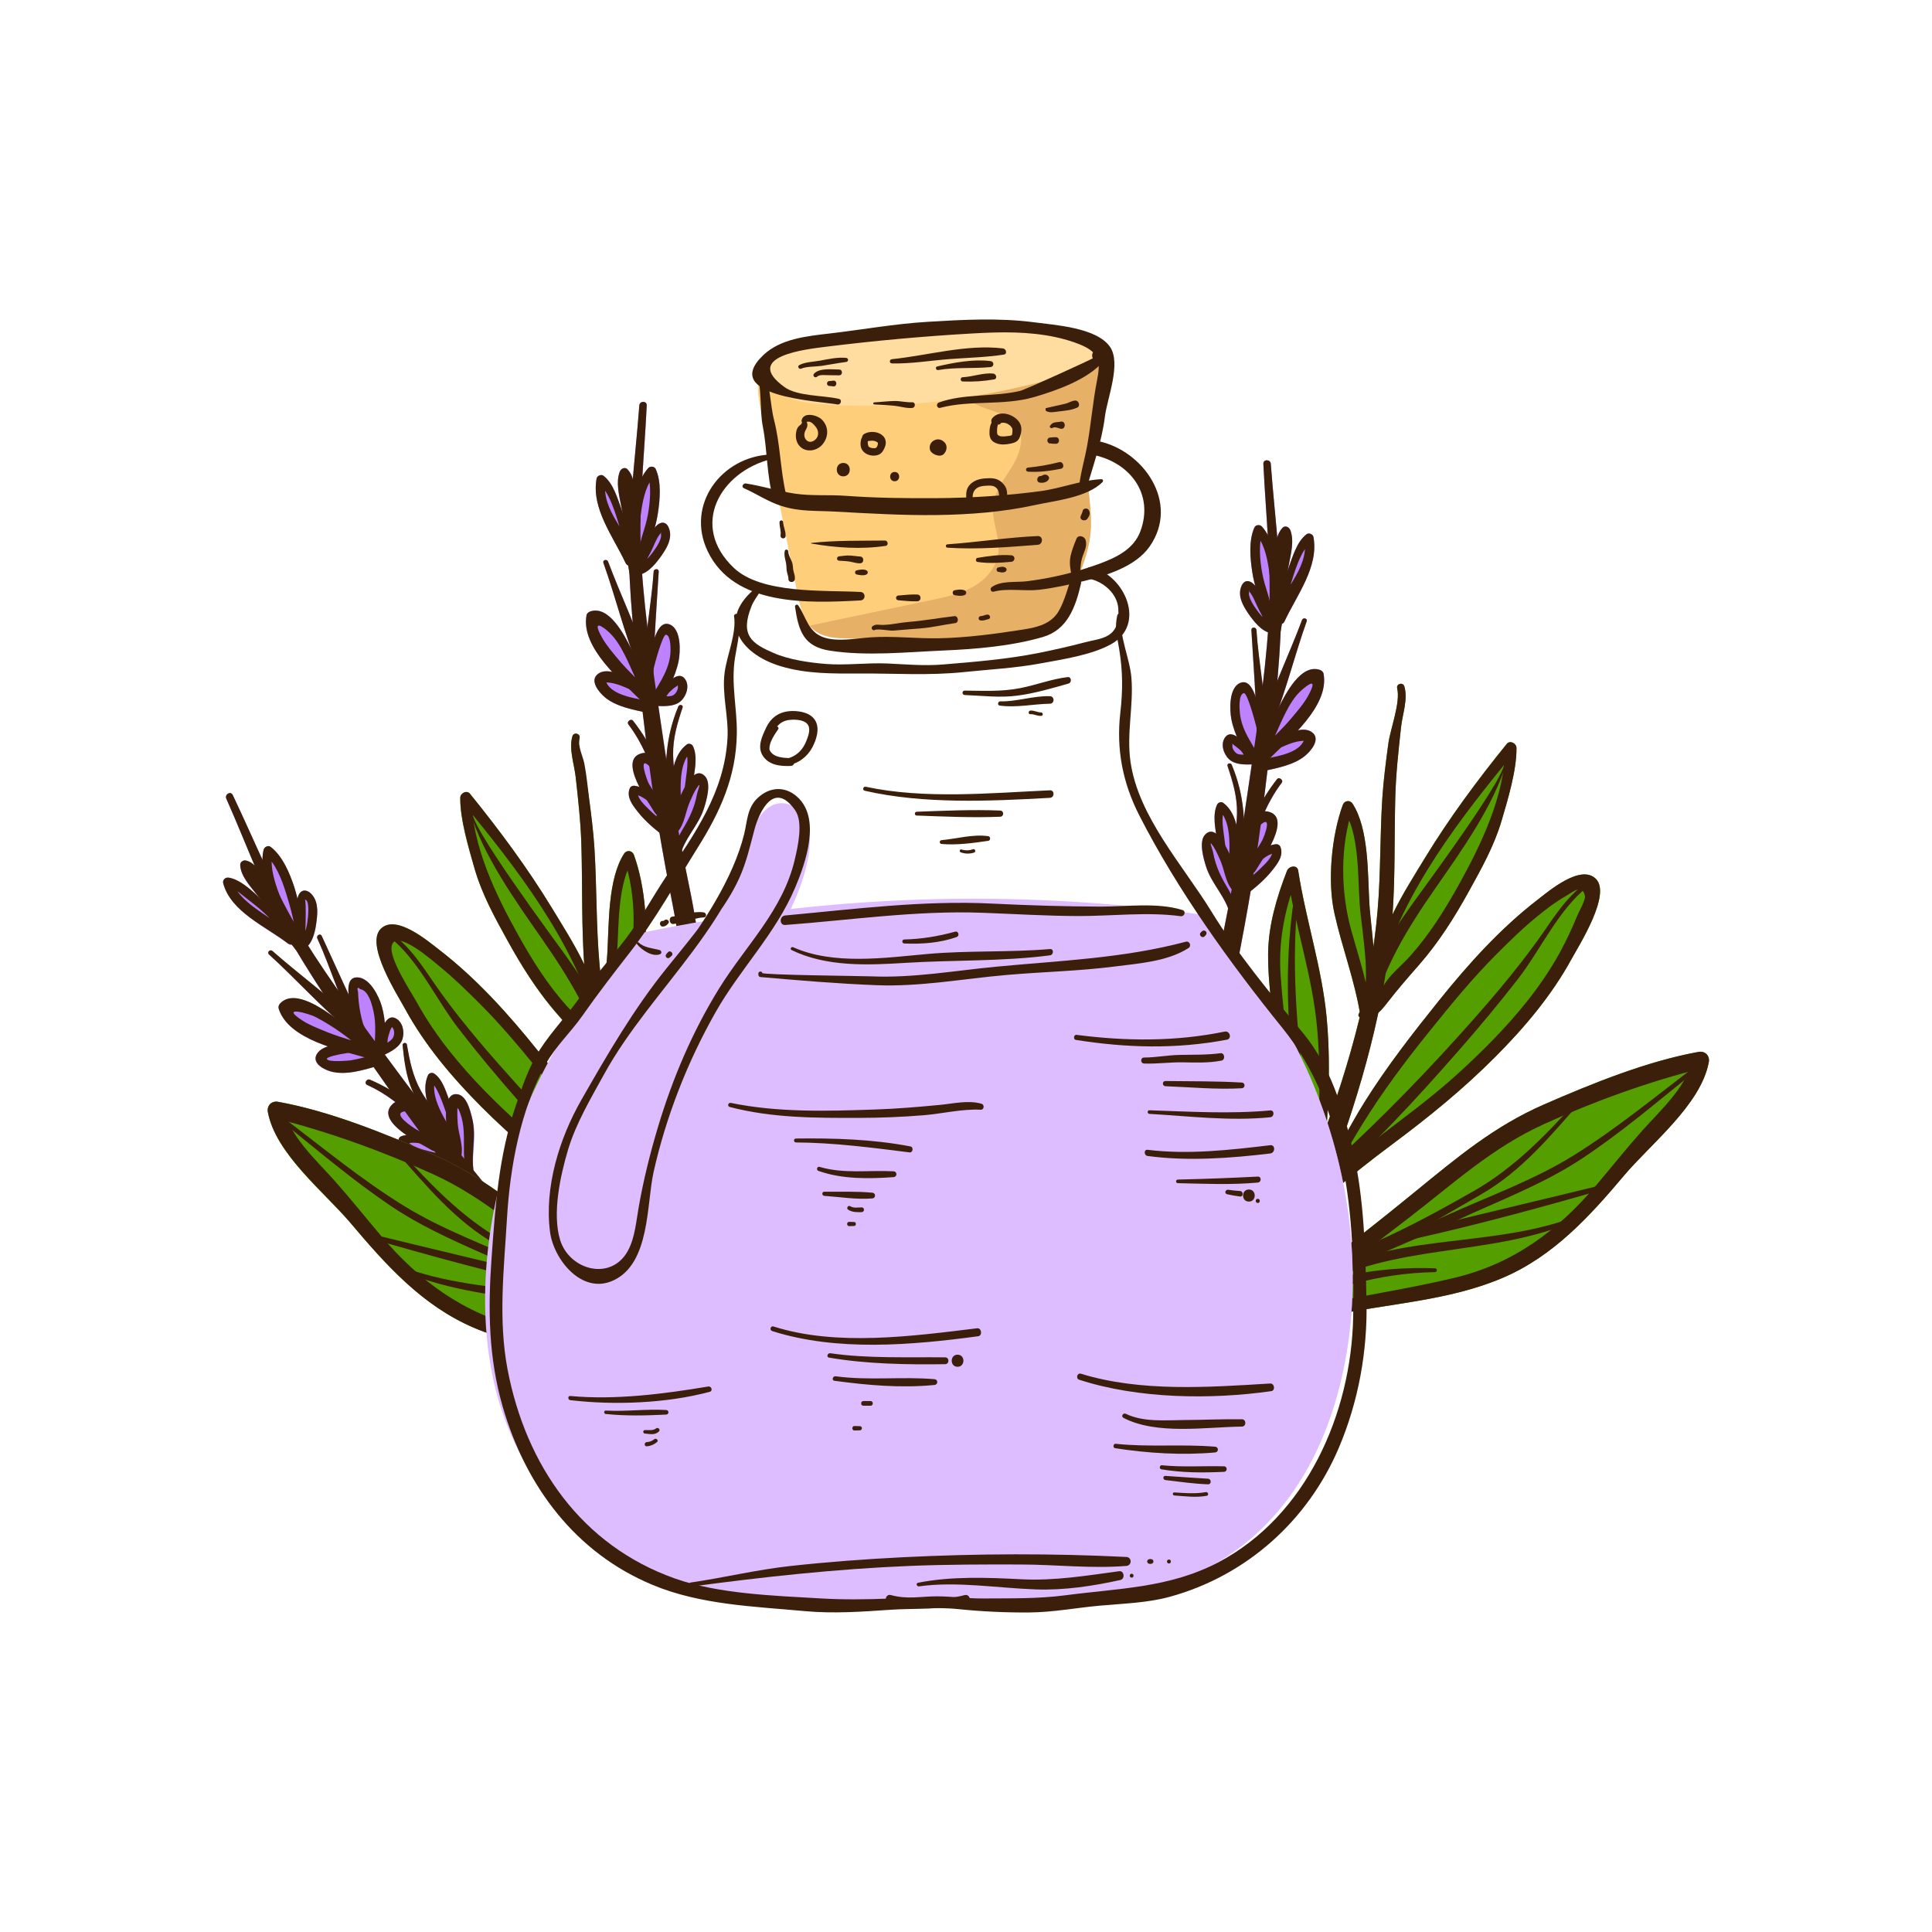<?xml version="1.0" encoding="UTF-8"?><svg xmlns="http://www.w3.org/2000/svg" viewBox="0 0 500 500"><g isolation="isolate"><g id="Layer_1"><path d="m156.63,180.52c2.58,2.11,6.36,2.97,9.67,3.68.29,2.38.58,4.77.87,7.15-1.02-1.67-2.13-3.29-3.33-4.82-.54-.69-1.75.25-1.22.94,1.7,2.23,3.13,4.75,4.35,7.4-.22,0-.44-.02-.68.03-3.9.77-2.75,4.92-.81,8.76-.37-.13-.76-.23-1.17-.29-.64-.09-1.17.16-1.39.79-.77,2.22.78,4.2,2.08,5.86,1.64,2.09,3.58,3.84,5.66,5.47,1.09,6.42,2.27,12.83,3.53,19.25,2.37,12.07,3.13,26.23,8.8,37.24,1.56,3.02,5.77.36,4.47-2.61-5.17-11.83-6.27-26.34-8.88-38.94-.72-3.49-1.42-6.98-2.08-10.48,1.47-3.87,4.47-6.83,5.73-10.87.61-1.95,1.92-6.38.24-8.19-.94-1.01-1.91-.96-2.85-.27.4-2.56.77-5.47-.31-7.59-.25-.5-1.05-.74-1.52-.4-1.75,1.27-2.79,3.3-3.41,5.6-.09-.97-.16-1.94-.17-2.91-.07-4.27,1.11-8.22,2.45-12.21.24-.71-.82-.95-1.09-.3-2,4.81-2.82,9.15-3.11,13.69-.37-2.41-.75-4.81-1.1-7.23-.32-2.19-.64-4.38-.96-6.57,2.01.05,4.39.07,5.91-1.39,1.43-1.37,2.26-4.04.88-5.74-.84-1.03-1.97-.71-2.94-.08.64-1.52,1.13-3.05,1.4-4.45.47-2.4.7-8.17-2.24-9.43-2.09-.9-3.22,1.43-3.95,3.36.29-5.68.69-11.34,1.03-17.06.05-.84-1.25-.83-1.31,0-.32,4.84-1.03,9.59-1.61,14.37-.56-4.58-1.02-9.18-1.36-13.79,1.87-.69,3.52-2.68,4.57-4.12,1.58-2.17,3.51-5.08,2.27-7.87-.86-1.96-2.54-1.31-3.58.02.31-1.19.6-2.38.79-3.6.56-3.56.98-8.18-.55-11.56-.32-.7-1.43-.79-1.92-.25-.58.65-1.08,1.38-1.52,2.18.36-6.09.83-12.19,1.12-18.39.06-1.25-1.83-1.22-1.92,0-.48,6.44-1.14,12.75-1.68,19.05-.25-.88-.65-1.71-1.34-2.47-.67-.74-1.71-.25-2.02.53-1.08,2.72-.19,6.12.34,8.93.09.46.18.93.28,1.39-.04-.1-.06-.19-.1-.29-1.1-2.95-2.17-6.98-4.77-8.95-.59-.45-1.64.01-1.77.72-1.44,7.76,4.37,15.15,7.49,21.85.16.35.4.54.66.63.11.65.23,1.3.35,1.95.01.37.01.74.03,1.12.18,3.89.47,7.77.81,11.64-2.12-5.23-4.4-10.41-6.38-15.68-.28-.75-1.48-.43-1.21.33,2.58,7.23,4.54,14.71,7.08,21.96-1.74-3.4-5.63-11.01-10.47-9.4-.44.15-.88.49-.97.97-.96,5.05,2.55,10.22,6.61,14.67-1.28-.27-2.52-.24-3.49.41-2.58,1.73.13,4.92,1.72,6.22Z" fill="#be82ff" stroke-width="0"/><path d="m165.45,104.93c-1.13,15.03-3.23,29.32-2.51,44.46.69,14.53,2.68,28.94,4.4,43.37,1.68,14.12,4.11,28.04,6.85,41.99,2.37,12.09,3.11,26.21,8.8,37.24,1.55,3.02,5.77.37,4.47-2.61-5.18-11.86-6.27-26.32-8.88-38.94-2.82-13.66-5.25-27.35-7.24-41.16-2.05-14.24-4.37-28.41-5.31-42.79-.92-14.08.67-27.54,1.34-41.56.06-1.24-1.83-1.22-1.92,0h0Z" fill="#3c1f0b" stroke-width="0"/><path d="m175.92,221.86c1.05-4.85,4.85-8.1,6.3-12.77.61-1.98,1.93-6.37.24-8.19-4.11-4.41-8.7,11.3-9.32,13.14-.41,1.23,1.34,2.26,2.2,1.28,1.88-2.12,2.07-5.33,3.22-7.88.51-1.12,1.01-2.36,1.7-3.4,1.52-2.3.3.52.13,1.43-.65,3.5-1.9,6.12-3.72,9.17-1.35,2.26-2.24,4.34-2.35,7-.03.91,1.4,1.12,1.6.22h0Z" fill="#3c1f0b" stroke-width="0"/><path d="m175.51,213.79c2.2-3.36,3.22-7.12,3.78-11.08.41-2.9,1.39-6.94.01-9.66-.25-.5-1.05-.74-1.52-.4-4.74,3.44-4.29,12.53-4.31,17.64,0,1.82,2.82,1.83,2.83,0,.04-4.43-1.21-12.78,2.82-15.9-.58-.07-1.16-.15-1.74-.22,1.08,1.98.23,6.21-.01,8.41-.41,3.68-1.21,7.27-3.1,10.49-.47.8.73,1.49,1.23.72h0Z" fill="#3c1f0b" stroke-width="0"/><path d="m175.06,212.46c-.47-4.23-2.34-8.99-3.85-12.97-.79-2.1-2.16-5.16-4.93-4.58-6.82,1.44,1.83,13.06,3.1,15.32.85,1.5,3.07.18,2.3-1.34-1.08-2.12-2.54-3.98-3.74-6.03-.47-.81-3.06-7.97.41-4.26,1.51,1.62,1.96,5.08,2.66,7.13.78,2.28,1.92,4.57,2.27,6.97.14.99,1.88.77,1.77-.24h0Z" fill="#3c1f0b" stroke-width="0"/><path d="m172.08,210.27c.42-1.39-1.13-2.66-2.03-3.49-1.68-1.53-3.41-3.08-5.74-3.41-.64-.09-1.17.15-1.39.79-.77,2.22.78,4.2,2.08,5.86,2.11,2.69,4.71,4.83,7.46,6.84,1.52,1.12,2.99-1.43,1.48-2.53-2-1.46-4.01-2.9-5.77-4.65-1.1-1.09-3.55-3.2-3.06-4.91-.36.28-.73.55-1.09.83,1.71.14,3.01,1.2,4.3,2.21.38.3,2.24,1.55,2.13,2-.25,1.06,1.33,1.5,1.64.45h0Z" fill="#3c1f0b" stroke-width="0"/><path d="m175.55,182.82c-3.38,8.12-3.44,14.9-3.14,23.59.06,1.63,2.49,1.64,2.54,0,.1-3.72-.69-7.37-.75-11.08-.07-4.28,1.1-8.21,2.45-12.21.24-.71-.82-.95-1.09-.3h0Z" fill="#3c1f0b" stroke-width="0"/><path d="m162.62,187.47c4.13,5.4,6.73,12.51,8.31,19.06.41,1.69,3.11.96,2.61-.72-2.03-6.86-5.28-13.63-9.7-19.28-.54-.69-1.75.24-1.22.94h0Z" fill="#3c1f0b" stroke-width="0"/><path d="m170.35,192.16c.38-8.71-3.11-16.72-7.01-24.32-1.71-3.33-5.64-11.24-10.57-9.59-.44.15-.88.49-.97.97-1.58,8.36,9.06,17.07,14.23,22.23,1.46,1.46,3.71-.79,2.26-2.26-2.77-2.82-5.69-5.45-8.23-8.5-1.47-1.77-3.11-3.65-4.24-5.67-2.82-5.01.23-2.87,1.93-1.26,3.03,2.86,5.08,8.21,6.79,11.96,2.46,5.37,3.61,10.56,4.25,16.44.11.98,1.51,1.02,1.55,0h0Z" fill="#3c1f0b" stroke-width="0"/><path d="m166.92,180.69c.03.07.05.14.08.21.19.49.85.64,1.14.15,1.33-2.22-2.32-3.77-3.78-4.54-2.31-1.23-6.82-3.97-9.45-2.2-2.58,1.73.13,4.92,1.72,6.22,2.89,2.36,7.3,3.16,10.84,3.93,1.94.42,2.76-2.59.82-2.97-3.25-.64-9.44-1.34-11.24-4.6-.14-.39-.24-.49-.3-.29.63.01,1.26.09,1.88.22,1.31.27,2.55.79,3.77,1.33.69.3,4.55,1.5,4.58,2.58.26-.2.53-.4.79-.6l-.24-.05c-.33-.06-.75.22-.61.61h0Z" fill="#3c1f0b" stroke-width="0"/><path d="m167.88,181.96c.58-2.98.67-6.02,1.3-8.99.19-.9,2.31-8.89,3.21-8.71,1.15.22,1.16,3.31,1.14,4.27-.05,2.03-.69,4.07-1.56,5.89-1.16,2.43-2.71,4.72-4.06,7.06-.61,1.05.81,2.16,1.68,1.3,2.85-2.83,5.24-7.75,6.03-11.71.48-2.41.71-8.17-2.24-9.43-2.69-1.15-3.81,3.05-4.5,4.83-1.98,5.12-1.93,9.96-2.5,15.3-.09.84,1.31,1.03,1.48.2h0Z" fill="#3c1f0b" stroke-width="0"/><path d="m171.1,182.32c.95-.88,1.22-2.25,2.15-3.19.32-.32.66-.62,1-.92.33-.29.92-.57,1.19-.89.39-.45-.02.14-.06-.19.04.38.12.71.03,1.09-.15.68-.63,1.42-1.27,1.74-.58.3-1.35.22-1.98.26-.7.04-1.4.12-2.1.13-1.52.02-1.52,2.32,0,2.37,1.99.05,4.54.16,6.11-1.26,1.51-1.37,2.43-4.11,1-5.86-1.21-1.48-3.03-.17-4.06.81-.59.56-1.18,1.15-1.65,1.81-.34.47-.63.98-.85,1.52-.2.49-.27,1.07-.63,1.48-.66.76.36,1.81,1.11,1.11h0Z" fill="#3c1f0b" stroke-width="0"/><path d="m156.16,145.68c3.18,8.92,5.41,18.25,8.97,27.02.64,1.57,3.14.99,2.61-.72-2.81-9.12-7.04-17.72-10.37-26.63-.28-.75-1.49-.43-1.21.33h0Z" fill="#3c1f0b" stroke-width="0"/><path d="m169.16,147.93c-.6,8.93-2.53,17.58-2.5,26.59,0,1.57,2.42,1.57,2.44,0,.12-8.92.85-17.69,1.37-26.59.05-.84-1.25-.83-1.31,0h0Z" fill="#3c1f0b" stroke-width="0"/><path d="m164.45,148.95c-.87-5.75-1.46-11.39-3.51-16.87-1.1-2.95-2.18-6.99-4.77-8.95-.59-.45-1.64.01-1.77.72-1.44,7.76,4.37,15.15,7.49,21.85.67,1.44,2.7.37,2.43-1.03-1.37-7.01-8.86-12.25-7.6-20.19-.59.24-1.18.48-1.77.72,2.84,2.02,4.54,8.38,5.5,11.43,1.3,4.13,1.83,8.45,2.63,12.69.17.9,1.49.5,1.35-.37h0Z" fill="#3c1f0b" stroke-width="0"/><path d="m163.64,144.95c.76-2.75.6-5.71.24-8.52-.5-3.87-2.92-9.68-1.26-13.46-.63.08-1.26.16-1.9.24,1.58,1.88,1.03,5.84,1.12,8.15.1,2.62.11,5.25.34,7.86.13,1.42,2.11,1.43,2.22,0,.31-3.91.04-7.98-.18-11.9-.12-2.16-.29-4.16-1.79-5.82-.67-.74-1.71-.25-2.02.53-1.08,2.72-.18,6.12.34,8.93.84,4.45,2.37,9.06,1.69,13.65-.11.76.97,1.11,1.19.33h0Z" fill="#3c1f0b" stroke-width="0"/><path d="m165.11,142.37c.47-5.6.39-15.33,4.38-19.5-.68-.18-1.36-.36-2.04-.54,1.27,3.03.78,7.78.22,10.86-.34,1.86-.89,3.63-1.46,5.43-.6,1.9-1.25,6.14-2.85,7.45-1.26,1.03.54,2.82,1.79,1.79,1.39-1.14,1.77-3.35,2.32-4.97,1.09-3.26,2.24-6.54,2.77-9.95.55-3.59.98-8.16-.55-11.56-.32-.7-1.43-.79-1.92-.25-4.45,4.94-4.28,14.96-3.88,21.23.05.8,1.17.79,1.23,0h0Z" fill="#3c1f0b" stroke-width="0"/><path d="m165.53,147.75c1.2-1.36,1.91-3.1,2.78-4.69.83-1.51,1.53-3.79,2.69-5.08.02-.14.03-.28.05-.42.01.42.03.85.04,1.27-.08.53-.31,1.09-.54,1.57-.39.81-.91,1.55-1.43,2.28-1.28,1.81-2.73,3.29-4.89,3.98-1.2.38-.87,1.94.28,2.08,2.55.3,4.9-2.5,6.26-4.36,1.58-2.17,3.51-5.08,2.27-7.87-.94-2.13-2.86-1.17-3.86.4-.78,1.24-1.27,2.73-1.91,4.04-.86,1.76-1.59,4.18-2.82,5.7-.62.76.43,1.86,1.1,1.1h0Z" fill="#3c1f0b" stroke-width="0"/><path d="m86.44,277.48c3.27.64,7.01-.38,10.26-1.31,1.38,1.96,2.76,3.93,4.14,5.9-1.69-.99-3.43-1.9-5.21-2.68-.81-.36-1.43,1.04-.63,1.4,2.55,1.16,5,2.71,7.33,4.48-.2.1-.39.19-.59.35-3.07,2.51-.1,5.63,3.42,8.1-.39.07-.78.15-1.17.3-.61.22-.96.69-.86,1.36.37,2.32,2.67,3.34,4.6,4.19,2.43,1.07,4.97,1.7,7.57,2.15,3.99,5.15,8.06,10.25,12.2,15.31,7.78,9.52,15.13,21.65,25.33,28.69,2.8,1.93,5.26-2.4,2.71-4.41-10.14-8-17.96-20.27-26.2-30.15-2.28-2.74-4.54-5.49-6.78-8.26-.53-4.11.72-8.13-.08-12.29-.38-2-1.32-6.53-3.66-7.33-1.31-.45-2.14.06-2.64,1.11-.85-2.45-1.9-5.18-3.85-6.55-.46-.32-1.28-.15-1.53.37-.94,1.94-.9,4.22-.36,6.55-.53-.81-1.05-1.64-1.53-2.49-2.08-3.73-2.9-7.77-3.6-11.92-.12-.74-1.17-.45-1.11.25.5,5.18,1.83,9.4,3.71,13.54-1.47-1.95-2.93-3.89-4.38-5.85-1.31-1.78-2.63-3.56-3.95-5.34,1.8-.9,3.91-2.01,4.56-4.01.61-1.88.09-4.63-1.93-5.47-1.23-.51-2.07.31-2.63,1.32-.15-1.64-.44-3.22-.86-4.59-.72-2.34-3.23-7.54-6.42-7.26-2.27.2-2.17,2.78-1.9,4.83-2.42-5.15-4.74-10.33-7.14-15.52-.35-.77-1.5-.14-1.15.62,2,4.42,3.62,8.95,5.36,13.43-2.65-3.78-5.23-7.61-7.71-11.52,1.33-1.49,1.84-4.03,2.08-5.79.37-2.66.7-6.13-1.71-8.01-1.69-1.32-2.85.04-3.14,1.7-.28-1.19-.6-2.38-1-3.54-1.19-3.4-3-7.67-5.94-9.93-.61-.47-1.63-.02-1.81.69-.21.84-.3,1.73-.31,2.64-2.56-5.54-5.02-11.14-7.68-16.74-.54-1.13-2.19-.21-1.69.91,2.61,5.91,5.01,11.78,7.5,17.59-.64-.66-1.38-1.2-2.34-1.54-.94-.34-1.62.58-1.53,1.42.33,2.91,2.72,5.48,4.52,7.71.29.37.6.73.91,1.09-.08-.07-.15-.14-.22-.21-2.36-2.08-5.21-5.13-8.42-5.64-.73-.12-1.44.78-1.22,1.47,2.39,7.52,11,11.3,16.91,15.74.3.23.61.29.88.24.41.52.81,1.04,1.22,1.55.19.32.36.65.55.97,2,3.34,4.08,6.63,6.2,9.88-4.34-3.61-8.79-7.1-13.02-10.82-.6-.53-1.51.32-.91.87,5.68,5.16,10.94,10.83,16.6,16.03-3.14-2.17-10.16-7.05-13.67-3.35-.32.34-.55.85-.4,1.32,1.54,4.91,7.07,7.81,12.75,9.81-1.26.36-2.33.98-2.88,2.01-1.46,2.74,2.43,4.28,4.45,4.68Z" fill="#be82ff" stroke-width="0"/><path d="m58.57,206.7c5.73,12.88,10.12,25.67,17.3,37.91,7.61,12.98,16.38,25.17,24.99,37.49,8.13,11.65,16.75,22.8,25.74,33.8,8.05,9.84,15.71,22.54,26.28,29.83,2.39,1.65,5.45-2.24,3.13-4.06-10.34-8.16-18.32-20.5-26.72-30.57-9.44-11.32-18.41-22.92-27.18-34.77-8.09-10.94-16.27-21.77-23.47-33.34-7.45-11.97-12.37-24.61-18.41-37.26-.54-1.13-2.15-.14-1.66.97h0Z" fill="#3c1f0b" stroke-width="0"/><path d="m122.93,304.79c-1.48-5.16.58-10.33-.78-15.54-.48-1.82-1.38-5.69-3.72-6.04-5.42-.81-1.99,13.82-1.61,16.1.22,1.3,2.25,1.21,2.54,0,.66-2.75-.7-5.72-.89-8.49-.07-1.01-.13-2.07-.11-3.09-.02-.65.02-1.29.14-1.93-.37.43-.32.84.15,1.24,2.89,6.06-.05,12.53,2.8,18.37.41.84,1.74.25,1.49-.63h0Z" fill="#3c1f0b" stroke-width="0"/><path d="m118.77,297.88c.39-4.38-.71-8.6-2.33-12.66-.96-2.39-1.81-5.95-4.13-7.41-.47-.3-1.27-.14-1.52.4-2.46,5.37,2.1,12.97,4.56,17.61.86,1.61,3.29.18,2.45-1.43-2.09-4-6.98-10.6-4.98-15.33-.54.22-1.09.44-1.63.66,1.97,1.15,3.6,6.47,4.32,8.42,1.16,3.15,1.97,6.34,1.84,9.73-.04.93,1.35.9,1.43,0h0Z" fill="#3c1f0b" stroke-width="0"/><path d="m117.74,296.92c-1.23-1.78-2.93-3.15-4.47-4.65-1.73-1.68-3.34-3.51-5.17-5.08-1.7-1.46-4.44-3.46-6.52-1.45-4.83,4.66,7.76,10.41,10.15,11.93,1.46.93,2.72-1.32,1.34-2.3-1.71-1.21-3.61-2.08-5.42-3.12-.49-.28-6.64-4.21-2.8-4.63,1.33-.15,4.61,3.83,5.45,4.62,1.93,1.82,4.32,3.45,5.89,5.59.67.91,2.22.06,1.55-.91h0Z" fill="#3c1f0b" stroke-width="0"/><path d="m114.09,296.38c-.75-2.93-8.14-3.06-10.15-2.36-.62.22-.9.75-.79,1.39.37,2.16,2.44,3.19,4.27,4,3.14,1.39,6.4,2.12,9.78,2.6,1.85.26,2.64-2.56.78-2.83-2.47-.35-4.95-.66-7.35-1.35-1.56-.45-4.87-1.16-5.3-3.01l-.79,1.39c1.65-.7,3.23-.49,4.97-.19.43.08,2.77.3,2.94.81.33,1.04,1.91.61,1.64-.45h0Z" fill="#3c1f0b" stroke-width="0"/><path d="m104.19,270.46c.39,4.03.88,8.02,2.49,11.77,1.59,3.71,3.86,7.21,5.91,10.68.84,1.42,2.9.17,2.19-1.28-1.64-3.37-4.14-6.22-5.94-9.5-2.04-3.71-2.84-7.7-3.54-11.82-.1-.62-1.17-.49-1.11.15h0Z" fill="#3c1f0b" stroke-width="0"/><path d="m95.01,280.79c6.19,2.7,11.88,7.91,16.33,12.9,1.15,1.3,3.15-.67,1.92-1.92-4.91-4.98-10.98-9.59-17.46-12.33-.91-.38-1.7.94-.78,1.34h0Z" fill="#3c1f0b" stroke-width="0"/><path d="m104.01,281.24c-3.58-7.55-10.09-12.8-16.8-17.51-3.25-2.29-10.89-8.08-14.72-4.04-.34.35-.51.88-.36,1.36,2.54,8.1,16.07,10.73,23.06,12.83,1.98.6,2.81-2.47.85-3.09-4.28-1.34-8.55-2.44-12.69-4.22-1.67-.71-3.44-1.4-4.97-2.39-6.3-4.05,1.5-1.94,3.39-.93,8.48,4.5,15.53,10.88,20.89,18.78.56.83,1.77.12,1.34-.78h0Z" fill="#3c1f0b" stroke-width="0"/><path d="m95.6,272.78c.06.05.11.1.17.15.41.36,1.04.12,1.06-.44.09-1.97-2.31-2.13-3.77-2.19-2.91-.13-8.6-.52-10.75,2.05-2.03,2.42,1.17,4.3,3.16,4.89,3.92,1.17,8.67-.34,12.44-1.42,1.9-.54,1.08-3.55-.82-2.97-2.08.63-4.13,1.18-6.27,1.56-.29.05-6.27.62-6.21-.42.05-.83,10.21-2.65,11.05-1.19l.37-.92c-.08.02-.15.05-.23.07-.33.1-.51.57-.22.82h0Z" fill="#3c1f0b" stroke-width="0"/><path d="m97.03,273.41c-.89-2.9-2.26-5.63-3.1-8.56-.55-1.91-.92-3.83-1.11-5.81-.08-.75-.12-1.51-.15-2.26-.32-1.18-.13-1.43.59-.76,2.54.28,3.56,5.97,3.74,7.92.28,2.99-.06,6.08-.16,9.08-.04,1.24,1.76,1.42,2.11.29,1.16-3.76.96-9.11-.14-12.9-.76-2.61-2.98-7.22-6.22-7.45-6.57-.46,2.11,18.65,3,20.86.35.87,1.74.55,1.45-.4h0Z" fill="#3c1f0b" stroke-width="0"/><path d="m100.05,272.23c.39-1.32.02-2.7.46-4.05.21-.65.49-1.98,1.03-2.43.11-.09-.23-.24,0,.11.2.29.35.57.42.93.11.58.03,1.29-.27,1.8-.61,1.02-2.51,1.86-3.53,2.43-1.34.75-.16,2.72,1.19,2.04,1.88-.95,4.18-2.06,4.83-4.22.55-1.83.07-4.33-1.76-5.29-1.59-.84-2.69.67-3.2,1.99-.26.67-.48,1.4-.65,2.1-.16.68-.24,1.39-.21,2.08.03.68.3,1.42.17,2.09-.18.99,1.23,1.41,1.52.42h0Z" fill="#3c1f0b" stroke-width="0"/><path d="m69.6,246.99c7.01,6.37,13.39,13.55,20.67,19.61,1.32,1.1,3.18-.67,1.92-1.92-6.78-6.72-14.56-12.3-21.69-18.58-.6-.53-1.49.34-.89.89h0Z" fill="#3c1f0b" stroke-width="0"/><path d="m82.12,242.85c3.71,8.16,6.07,16.71,10.35,24.64.75,1.39,2.83.16,2.11-1.23-4.1-7.92-7.57-15.99-11.33-24.07-.35-.76-1.47-.1-1.13.66h0Z" fill="#3c1f0b" stroke-width="0"/><path d="m78.54,246.09c-2.89-3.86-5.52-7.97-8.97-11.38-2.48-2.45-6.7-7-10.32-7.58-.88-.14-1.73.52-1.48,1.48,1.93,7.42,11.1,11.17,16.65,15.49,1.1.85,2.97-.22,2.09-1.61-1.43-2.27-4.49-3.34-6.65-4.82-3.45-2.35-8.54-5.46-9.77-9.7-.39.51-.77,1.01-1.16,1.52,1.74.22,3.79,2.2,5.14,3.22,1.93,1.47,3.83,3,5.54,4.74,2.88,2.93,5.26,6.31,7.84,9.49.5.61,1.58-.21,1.1-.85h0Z" fill="#3c1f0b" stroke-width="0"/><path d="m75.83,242.78c-.75-3.3-2.77-6.3-4.82-8.95-1.93-2.49-6.41-6.56-6.44-9.97-.51.39-1.02.78-1.53,1.16,2.18.56,3.32,4.13,4.37,5.94,1.46,2.51,2.83,5.12,4.46,7.52.65.96,2.54.38,2.03-.85-1.48-3.54-3.63-6.81-5.57-10.12-1.09-1.86-2.37-4.31-4.64-4.81-.73-.16-1.57.34-1.53,1.16.13,2.76,2.35,5.15,3.98,7.25,2.96,3.82,6.82,7.32,8.5,11.99.27.74,1.37.45,1.19-.33h0Z" fill="#3c1f0b" stroke-width="0"/><path d="m75.91,239.82c-2.17-5.02-6.83-13.83-5.32-19.27-.68.18-1.36.36-2.04.54,2.75,2.24,4.45,6.73,5.44,9.94.88,2.87,3.24,10.24,2.12,12.92-.63,1.5,1.83,2.17,2.45.67.7-1.7,0-3.76-.33-5.5-.58-3.17-1.03-6.35-2.03-9.43-1.18-3.66-3.05-8.15-6.17-10.54-.63-.48-1.62.04-1.8.73-1.59,6.45,3.29,15.17,6.61,20.54.43.69,1.37.09,1.06-.62h0Z" fill="#3c1f0b" stroke-width="0"/><path d="m78.83,244.37c.18-.86.52-11.53.07-11.55,1.4.06.77,4.93.65,5.78-.29,2.08-.93,3.94-2.41,5.47-.69.7,0,2.17,1.03,1.77,2.46-.96,3.3-4.24,3.64-6.62.35-2.47.73-5.38-.91-7.5-1.45-1.87-3.45-1.64-3.9.83-.67,3.69.97,7.71.35,11.41-.16.97,1.28,1.4,1.5.41h0Z" fill="#3c1f0b" stroke-width="0"/><path d="m339.42,189.41c-.97-.65-2.21-.69-3.49-.41,4.06-4.44,7.57-9.61,6.61-14.67-.09-.49-.54-.83-.97-.97-4.84-1.61-8.73,6-10.47,9.4,2.54-7.25,4.5-14.74,7.08-21.96.27-.77-.93-1.08-1.21-.33-1.97,5.28-4.25,10.45-6.38,15.68.34-3.87.62-7.75.81-11.64.02-.37.01-.74.03-1.12.12-.65.23-1.3.35-1.95.26-.09.5-.28.66-.63,3.11-6.7,8.92-14.09,7.49-21.85-.13-.71-1.17-1.17-1.77-.72-2.59,1.96-3.66,6-4.77,8.95-.04.1-.06.19-.1.29.1-.47.2-.93.28-1.39.53-2.81,1.43-6.21.34-8.93-.31-.78-1.35-1.27-2.02-.53-.68.76-1.08,1.58-1.33,2.47-.54-6.3-1.2-12.6-1.68-19.05-.09-1.22-1.98-1.25-1.92,0,.29,6.2.76,12.3,1.12,18.39-.43-.8-.93-1.53-1.52-2.18-.49-.54-1.6-.46-1.92.25-1.53,3.38-1.11,8-.56,11.56.19,1.22.47,2.41.79,3.6-1.04-1.33-2.71-1.98-3.58-.02-1.23,2.79.7,5.69,2.27,7.87,1.05,1.44,2.69,3.43,4.57,4.12-.34,4.61-.81,9.21-1.36,13.79-.58-4.77-1.29-9.53-1.61-14.37-.06-.83-1.35-.84-1.31,0,.33,5.72.74,11.38,1.03,17.06-.73-1.93-1.86-4.25-3.96-3.36-2.94,1.26-2.71,7.03-2.24,9.43.28,1.4.77,2.94,1.4,4.45-.96-.63-2.1-.95-2.94.08-1.38,1.7-.55,4.36.88,5.74,1.52,1.45,3.89,1.44,5.91,1.39-.32,2.19-.64,4.38-.96,6.57-.35,2.41-.73,4.82-1.1,7.23-.29-4.54-1.11-8.88-3.11-13.69-.27-.65-1.33-.41-1.09.3,1.34,3.99,2.52,7.94,2.45,12.21-.02.97-.08,1.95-.17,2.91-.62-2.31-1.66-4.34-3.41-5.6-.47-.34-1.27-.1-1.52.4-1.08,2.13-.71,5.04-.31,7.59-.94-.69-1.91-.75-2.85.27-1.68,1.8-.37,6.24.24,8.19,1.26,4.04,4.26,7,5.73,10.87-.67,3.5-1.36,6.99-2.08,10.48-2.61,12.6-3.71,27.11-8.88,38.94-1.3,2.98,2.91,5.63,4.47,2.61,5.67-11.01,6.43-25.17,8.8-37.24,1.26-6.42,2.44-12.83,3.53-19.25,2.07-1.62,4.01-3.38,5.66-5.47,1.31-1.66,2.85-3.64,2.08-5.86-.22-.64-.75-.88-1.39-.79-.41.06-.79.16-1.17.29,1.94-3.84,3.09-7.99-.81-8.76-.24-.05-.46-.04-.68-.03,1.22-2.65,2.65-5.18,4.35-7.4.53-.69-.68-1.63-1.22-.94-1.2,1.53-2.3,3.15-3.33,4.82.29-2.38.58-4.77.87-7.15,3.3-.71,7.09-1.57,9.67-3.68,1.59-1.3,4.3-4.49,1.72-6.22Z" fill="#be82ff" stroke-width="0"/><path d="m326.96,120.04c.67,14.01,2.26,27.5,1.34,41.56-.94,14.37-3.26,28.55-5.31,42.79-1.99,13.81-4.41,27.49-7.24,41.16-2.61,12.6-3.71,27.11-8.88,38.94-1.3,2.98,2.91,5.63,4.47,2.61,5.67-11.01,6.43-25.17,8.8-37.24,2.74-13.96,5.18-27.87,6.85-41.99,1.71-14.43,3.71-28.84,4.4-43.37.72-15.13-1.39-29.43-2.51-44.46-.09-1.22-1.98-1.25-1.92,0h0Z" fill="#3c1f0b" stroke-width="0"/><path d="m320.01,236.75c-.1-2.66-.99-4.74-2.35-7-1.82-3.04-3.07-5.67-3.72-9.17-.17-.92-1.39-3.74.13-1.43.68,1.04,1.19,2.28,1.7,3.4,1.15,2.55,1.34,5.76,3.22,7.88.86.98,2.62-.05,2.2-1.28-.63-1.89-5.21-17.55-9.32-13.14-1.68,1.8-.37,6.24.24,8.19,1.46,4.68,5.25,7.9,6.3,12.77.19.89,1.63.7,1.6-.22h0Z" fill="#3c1f0b" stroke-width="0"/><path d="m320.06,228.18c-1.88-3.21-2.7-6.81-3.1-10.49-.25-2.31-1.14-6.35-.01-8.41-.58.07-1.16.15-1.74.22,4.04,3.12,2.78,11.46,2.82,15.9.02,1.82,2.84,1.83,2.83,0-.02-5.13.46-14.19-4.31-17.64-.47-.34-1.27-.1-1.52.4-1.38,2.73-.39,6.75.01,9.66.55,3.96,1.57,7.72,3.78,11.08.5.76,1.7.08,1.23-.72h0Z" fill="#3c1f0b" stroke-width="0"/><path d="m321.03,227.81c.32-2.22,1.35-4.34,2.09-6.45.67-1.91,1.35-6.24,2.85-7.66,3.5-3.3,1.27,2.71.69,3.79-1.2,2.25-2.85,4.22-4.01,6.5-.77,1.52,1.45,2.84,2.3,1.34,1.26-2.23,9.93-13.98,3.1-15.32-2.77-.54-4.14,2.46-4.93,4.58-1.49,3.97-3.37,8.75-3.85,12.97-.11,1,1.62,1.24,1.77.24h0Z" fill="#3c1f0b" stroke-width="0"/><path d="m323.89,224.93c-.1-.42,1.8-1.74,2.13-2,1.3-1.01,2.59-2.08,4.3-2.21-.36-.28-.73-.55-1.09-.83.48,1.69-1.98,3.83-3.06,4.91-1.76,1.75-3.77,3.19-5.77,4.65-1.51,1.1-.05,3.65,1.48,2.53,2.75-2.01,5.34-4.15,7.46-6.84,1.31-1.66,2.85-3.64,2.08-5.86-.22-.64-.75-.88-1.39-.79-2.33.32-4.06,1.87-5.74,3.41-.9.82-2.45,2.09-2.03,3.49.31,1.05,1.89.61,1.64-.45h0Z" fill="#3c1f0b" stroke-width="0"/><path d="m317.69,198.24c1.34,3.99,2.52,7.94,2.45,12.21-.06,3.71-.85,7.36-.75,11.08.04,1.63,2.48,1.63,2.54,0,.3-8.69.24-15.47-3.14-23.59-.27-.65-1.33-.41-1.09.3h0Z" fill="#3c1f0b" stroke-width="0"/><path d="m330.49,201.64c-4.42,5.65-7.67,12.42-9.7,19.28-.5,1.68,2.2,2.42,2.61.72,1.58-6.55,4.18-13.66,8.31-19.06.53-.69-.68-1.63-1.22-.94h0Z" fill="#3c1f0b" stroke-width="0"/><path d="m325.54,207.27c.64-5.88,1.77-11.06,4.25-16.44,1.73-3.76,3.71-9.11,6.79-11.96,1.74-1.6,4.8-3.97,1.93,1.26-1.13,2.05-2.75,3.88-4.24,5.67-2.55,3.04-5.45,5.67-8.23,8.5-1.44,1.47.8,3.72,2.26,2.26,5.18-5.16,15.82-13.86,14.23-22.23-.09-.48-.54-.83-.97-.97-4.93-1.64-8.88,6.29-10.57,9.59-3.9,7.6-7.4,15.61-7.01,24.32.04,1.02,1.45.98,1.55,0h0Z" fill="#3c1f0b" stroke-width="0"/><path d="m326.8,195.19l-.24.05c.26.2.53.4.79.6.04-1.09,3.9-2.28,4.58-2.58,1.21-.54,2.46-1.06,3.77-1.33.62-.13,1.25-.21,1.88-.22-.06-.19-.16-.1-.3.29-1.8,3.26-7.99,3.96-11.24,4.6-1.93.38-1.12,3.39.82,2.97,3.54-.77,7.95-1.57,10.84-3.93,1.59-1.3,4.3-4.49,1.72-6.22-2.63-1.77-7.14.97-9.45,2.2-1.46.78-5.1,2.33-3.78,4.54.29.49.95.34,1.14-.15.03-.07.05-.14.08-.21.15-.38-.28-.67-.61-.61h0Z" fill="#3c1f0b" stroke-width="0"/><path d="m327.93,196.88c-.56-5.32-.53-10.19-2.5-15.3-.7-1.82-1.81-5.98-4.5-4.83-2.94,1.26-2.71,7.03-2.24,9.43.77,3.94,3.19,8.89,6.03,11.71.86.86,2.3-.24,1.68-1.3-1.35-2.33-2.89-4.62-4.06-7.06-.76-1.58-1.26-3.2-1.45-4.94-.12-1.04-.41-4.94,1.03-5.21.9-.17,3.05,7.98,3.21,8.71.64,2.97.72,6.02,1.3,8.99.16.82,1.57.65,1.48-.2h0Z" fill="#3c1f0b" stroke-width="0"/><path d="m324.35,196.32c-.64-.74-.79-2.01-1.37-2.85-.48-.69-1.07-1.29-1.67-1.87-1.03-1-2.91-2.42-4.15-.9-1.38,1.7-.55,4.36.88,5.74,1.6,1.53,4.16,1.44,6.23,1.38,1.52-.04,1.53-2.34,0-2.37-.71-.01-1.4-.09-2.1-.13-.64-.04-1.4.03-1.98-.26-.59-.29-1.04-.96-1.22-1.57-.09-.32.05-.82-.05-1.07.11-.25.01-.28-.29-.11.09.03.18.07.27.12.66.65,1.52,1.14,2.19,1.81.94.94,1.2,2.31,2.15,3.19.75.7,1.78-.35,1.11-1.11h0Z" fill="#3c1f0b" stroke-width="0"/><path d="m336.96,160.46c-3.33,8.91-7.55,17.51-10.37,26.63-.53,1.71,1.98,2.29,2.61.72,3.56-8.77,5.79-18.1,8.97-27.02.27-.77-.93-1.08-1.21-.33h0Z" fill="#3c1f0b" stroke-width="0"/><path d="m323.86,163.04c.52,8.9,1.24,17.66,1.37,26.59.02,1.57,2.43,1.57,2.44,0,.03-9-1.91-17.65-2.5-26.59-.06-.83-1.35-.84-1.31,0h0Z" fill="#3c1f0b" stroke-width="0"/><path d="m331.24,164.44c.8-4.24,1.33-8.57,2.63-12.69.96-3.05,2.66-9.4,5.5-11.43l-1.77-.72c1.26,7.93-6.23,13.18-7.6,20.19-.27,1.38,1.76,2.48,2.43,1.03,3.11-6.7,8.93-14.09,7.49-21.85-.13-.71-1.17-1.17-1.77-.72-2.59,1.96-3.66,6-4.77,8.95-2.05,5.49-2.64,11.12-3.51,16.87-.13.87,1.18,1.27,1.35.37h0Z" fill="#3c1f0b" stroke-width="0"/><path d="m331.88,159.73c-.67-4.59.86-9.2,1.69-13.65.53-2.81,1.43-6.21.34-8.93-.31-.78-1.35-1.27-2.02-.53-1.49,1.65-1.67,3.64-1.79,5.82-.21,3.93-.48,7.98-.18,11.9.11,1.43,2.09,1.42,2.22,0,.23-2.61.24-5.24.34-7.86.09-2.36-.46-6.27,1.12-8.15-.63-.08-1.26-.16-1.9-.24,1.66,3.78-.76,9.59-1.26,13.46-.36,2.8-.52,5.77.24,8.52.22.78,1.3.44,1.19-.33h0Z" fill="#3c1f0b" stroke-width="0"/><path d="m330.45,157.48c.39-6.28.58-16.28-3.88-21.23-.49-.54-1.6-.46-1.92.25-1.53,3.38-1.11,8-.56,11.56.53,3.41,1.67,6.69,2.77,9.95.56,1.67.9,3.8,2.32,4.97,1.25,1.03,3.06-.76,1.79-1.79-1.59-1.3-2.26-5.55-2.85-7.45-.56-1.8-1.13-3.57-1.46-5.43-.57-3.18-1.07-7.77.22-10.86l-2.04.54c4.01,4.2,3.91,13.87,4.38,19.5.07.79,1.18.8,1.23,0h0Z" fill="#3c1f0b" stroke-width="0"/><path d="m329.9,161.77c-1.23-1.52-1.96-3.94-2.82-5.7-.64-1.31-1.14-2.81-1.91-4.04-.99-1.57-2.91-2.54-3.86-.4-1.23,2.79.7,5.69,2.27,7.87,1.35,1.86,3.7,4.67,6.26,4.36,1.14-.14,1.49-1.7.28-2.08-2.04-.65-3.47-2.01-4.71-3.72-.52-.72-1.04-1.45-1.46-2.24-.25-.48-.53-1.02-.63-1.56-.11-.31-.13-.62-.06-.95,0-.78.02-.85.07-.21,1.07,1.22,1.71,3.29,2.48,4.7.93,1.7,1.69,3.6,2.98,5.06.67.76,1.71-.33,1.1-1.1h0Z" fill="#3c1f0b" stroke-width="0"/><path d="m439.58,272.23c-13.34,2.41-27.56,8.18-39.98,13.6-12.85,5.61-22.38,13.63-33.11,22.38-8.97,7.32-18.13,14.6-27.51,21.51-7.12,3.45-13.45,7.69-19.84,12.05,8.12-8.53,15.26-17.87,20.75-28.56,1.77-1.31,3.29-3.32,4.83-4.64,5.03-4.33,10.29-8.47,15.61-12.43,9.4-7,18.38-14.29,26.66-22.62,7.55-7.58,14.57-15.88,19.72-25.3,2.02-3.69,10.31-16.72,6.33-20.74-3.93-3.97-12.23,3.16-15.21,5.46-9.55,7.38-17.81,16.54-25.34,25.92-6.83,8.5-13.55,17.11-19.34,26.36-2.13,3.4-4.06,6.91-6.03,10.4,3.81-10.87,7.16-22.14,9.58-33.53.87-.76,1.55-1.6,2.31-2.59,2.67-3.45,5.36-6.53,8.24-9.82,5.09-5.82,9.12-12.21,12.85-18.96,3.29-5.95,6.57-11.8,8.5-18.34,1.64-5.57,3.91-13.03,3.85-18.83-.01-1.17-1.67-2.08-2.51-1.04-7.66,9.46-14.91,19.22-21.24,29.62-2.81,4.62-5.88,9.45-8.32,14.5.7-10.03.45-20.05.7-30.1.15-6.14.83-12.25,1.5-18.35.38-3.46,1.83-7.2.85-10.55-.35-1.19-2.16-.69-1.85.51.91,3.64-1.78,10.56-2.28,14.25-.63,4.7-1.26,9.41-1.56,14.14-.63,9.67-.4,19.36-1.22,29.03-.26,3.13-.64,6.27-1.09,9.4-.32-4.08-.86-8.01-1.04-11.06-.45-7.49-.07-19.37-4.36-25.92-.68-1.04-2.12-.8-2.53.33-2.92,8.03-4.01,19.77-2.16,28.05,1.93,8.65,5.02,16.77,6.54,25.49-.09.19-.16.39-.25.58-.19.37-.02.69.25.83-2.3,9.5-5.24,18.88-8.52,27.99.61-9.23.84-18.43-.02-27.8-1.19-12.89-5.39-25.33-7.37-38.12-.25-1.63-2.42-1.2-2.89,0-2.67,6.87-4.85,14.15-4.9,21.58-.05,8.97,1.66,18,2.35,26.93.72,9.38,2.02,18.64.47,27.99-1.14,6.88-2.4,13.67-3.26,20.59-18.77,26.17-47.91,44.01-72.68,64.38-3.18,2.62,1.37,7.14,4.53,4.53,14.29-11.82,29.87-22.8,44.07-34.99,11.6-7.49,26.92-12.82,40.28-15.73,15-3.28,30.83-3.83,45.09-9.96,12.96-5.57,22.33-15.8,31.23-26.38,6.86-8.16,19.92-18.34,21.97-29.37.32-1.7-.97-2.97-2.67-2.67Z" fill="#559e00" stroke-width="0"/><path d="m361.59,178.15c.91,3.64-1.78,10.56-2.28,14.25-.63,4.7-1.25,9.41-1.56,14.14-.63,9.67-.4,19.36-1.22,29.03-1.83,21.73-8.39,43.71-16.27,63.99-15.45,39.74-53.83,61.46-85.19,87.25-3.18,2.62,1.37,7.14,4.53,4.53,31.81-26.31,70.01-48.44,85.15-89.1,7.54-20.27,13.77-42.2,15.52-63.8.86-10.63.56-21.25.83-31.9.15-6.14.83-12.25,1.5-18.35.38-3.46,1.83-7.2.85-10.55-.35-1.19-2.16-.69-1.85.51h0Z" fill="#3c1f0b" stroke-width="0"/><path d="m294.82,363.66c10.41-10.39,24.41-16.24,36.56-24.24,11.55-7.61,22.61-16.05,33.56-24.5,11.3-8.72,21.36-17.96,34.51-23.94,13.04-5.94,27.4-11.13,41.29-14.57l-2.67-2.67c-.94,6.9-8.67,13.95-12.97,18.77-4.13,4.62-7.98,9.47-11.98,14.2-9.95,11.77-21.46,20.33-36.64,23.97-25.72,6.17-53.19,7.38-76,22.54-2.33,1.55-.14,5.33,2.2,3.77,11.7-7.84,27.53-13.37,41.27-16.38,15-3.28,30.83-3.83,45.09-9.96,12.96-5.57,22.33-15.8,31.23-26.38,6.86-8.16,19.92-18.34,21.97-29.37.32-1.7-.97-2.97-2.67-2.67-13.33,2.41-27.56,8.18-39.98,13.6-12.85,5.61-22.38,13.63-33.11,22.38-12.69,10.36-25.74,20.64-39.28,29.88-11.54,7.88-23.64,14.43-33.17,24.8-.47.51.27,1.26.77.77h0Z" fill="#3c1f0b" stroke-width="0"/><path d="m437.82,276.65c-10,7.64-19.88,15.72-30.59,22.38-10.18,6.33-21.65,10.42-32.53,15.36-11.02,5-22.33,9.27-33.37,14.2-11.25,5.02-20.31,12.13-30.53,18.78-1.91,1.24-.11,4.34,1.79,3.06,10.08-6.76,19.1-14.16,30.16-19.41,11.31-5.36,23-9.96,34.36-15.24,10.86-5.04,22.22-9.29,32.25-15.91,10.21-6.73,19.56-14.77,29.09-22.4.46-.37-.16-1.2-.64-.83h0Z" fill="#3c1f0b" stroke-width="0"/><path d="m408.39,284.51c-8.07,9.02-16.42,17.71-27.01,23.74-9.62,5.48-19.66,10.96-29.95,15.08-1.94.78-.8,3.57,1.12,2.66,10.5-4.97,20.7-11.08,30.77-16.89,10.47-6.04,17.83-15,25.72-23.95.39-.44-.25-1.08-.64-.64h0Z" fill="#3c1f0b" stroke-width="0"/><path d="m417.22,306.04c-17.58,4.32-35.24,8.44-52.81,12.79-1.31.32-.76,2.31.56,2.02,17.52-3.89,35.3-8.74,52.54-13.76.67-.19.39-1.21-.29-1.05h0Z" fill="#3c1f0b" stroke-width="0"/><path d="m408.11,314.67c-22.27,8.89-49.81,3.77-70.15,17.52-1.14.77-.11,2.6,1.09,1.87,21.06-12.8,47.28-8.4,69.43-18.49.5-.23.14-1.11-.38-.9h0Z" fill="#3c1f0b" stroke-width="0"/><path d="m371.36,328.23c-14.02-.51-29.02,1.83-41.2,9.05-1.34.8-.17,2.71,1.21,2.06,12.98-6.08,25.46-9.83,39.99-10.11.65-.01.65-.99,0-1.01h0Z" fill="#3c1f0b" stroke-width="0"/><path d="m338.26,313.36c1.27-3.71,5.14-7.67,7.34-10.99,2.45-3.7,4.61-7.57,6.94-11.35,5.11-8.29,10.95-16.1,17.05-23.68,5.68-7.06,11.36-14.05,17.78-20.47,3.39-3.39,6.84-6.77,10.57-9.79,2.24-1.82,4.6-3.64,7.11-5.07,2.02-1.15,4.4-3.39,5.13-.16.23,1-1.55,4.06-1.94,5.02-1.34,3.26-2.83,6.49-4.53,9.59-2.47,4.5-5.39,8.76-8.58,12.77-5.24,6.58-11.21,12.56-17.4,18.24-7.16,6.58-14.95,12.17-22.63,18.1-3.3,2.55-6.57,5.15-9.8,7.79-1.91,1.56-6.4,7.05-8.86,7.56-2.28.47-1.32,3.97.96,3.49,2.95-.61,5.11-3.95,7.31-5.85,5.03-4.33,10.29-8.47,15.61-12.43,9.4-7,18.38-14.29,26.66-22.62,7.55-7.58,14.57-15.88,19.72-25.3,2.02-3.69,10.31-16.72,6.33-20.74-3.93-3.97-12.23,3.16-15.21,5.46-9.55,7.38-17.81,16.54-25.34,25.92-6.83,8.5-13.55,17.11-19.34,26.36-3.29,5.26-6.11,10.8-9.35,16.1-2.36,3.85-5.59,7.28-6.6,11.75-.15.68.82.95,1.05.29h0Z" fill="#3c1f0b" stroke-width="0"/><path d="m410.44,228.54c-5.3,3.69-8.64,9.46-12.35,14.62-6.28,8.73-13.36,16.92-20.56,24.9-11.85,13.15-24.33,25.67-37.58,37.41-1.63,1.45.75,3.79,2.39,2.39,12.67-10.86,24.14-23.41,35.14-35.94,5.32-6.06,10.49-12.27,15.44-18.65,5.78-7.46,10.54-18.08,18.05-23.84.51-.39.04-1.28-.52-.89h0Z" fill="#3c1f0b" stroke-width="0"/><path d="m342.13,306.72c1.26-14.51,2.57-28.69,1.22-43.27-1.19-12.89-5.39-25.33-7.37-38.12-.25-1.63-2.42-1.2-2.89,0-2.67,6.87-4.85,14.15-4.9,21.58-.05,8.97,1.66,18,2.35,26.93.72,9.38,2.02,18.64.47,27.99-1.15,6.95-2.42,13.79-3.29,20.78-.23,1.87,2.71,1.85,2.93,0,.93-7.65,2.54-15.15,3.61-22.76,1.08-7.65-.02-15.35-.58-23-.6-8.2-1.7-16.35-2.26-24.55-.62-9.2,1.22-17.65,4.55-26.18h-2.89c2.07,13.53,6.63,26.54,7.81,40.19,1.18,13.55.19,26.86.12,40.4,0,.72,1.05.7,1.11,0h0Z" fill="#3c1f0b" stroke-width="0"/><path d="m334.92,232.27c-2.34,15.43-1.89,29.92-.32,45.42.77,7.59.9,14.96.37,22.57-.57,8.15-3.41,16.08-5.9,23.84-.67,2.08,2.49,2.88,3.23.89,5.21-14.11,6.82-27.9,5.18-42.84-1.85-16.95-3.35-32.68-1.55-49.74.06-.57-.93-.71-1.02-.14h0Z" fill="#3c1f0b" stroke-width="0"/><path d="m357.15,252.14c5.95-21.42,20.92-40.64,34.88-57.54-.84-.35-1.68-.69-2.51-1.04,0,12.27-6.3,25.22-12.09,35.6-3.62,6.48-7.48,12.66-12.46,18.23-1.75,1.96-3.8,3.66-5.48,5.67-1.72,2.07-3.19,5.33-5.38,6.84-1.78,1.23-.08,4.16,1.7,2.91,1.36-.95,2.22-2,3.22-3.3,2.67-3.45,5.36-6.53,8.24-9.82,5.09-5.82,9.12-12.21,12.85-18.96,3.29-5.95,6.57-11.8,8.5-18.34,1.64-5.57,3.91-13.03,3.85-18.83-.01-1.17-1.67-2.08-2.51-1.04-7.66,9.46-14.91,19.22-21.24,29.62-5.53,9.08-12.06,18.96-12.81,29.84-.05.73,1.07.85,1.26.17h0Z" fill="#3c1f0b" stroke-width="0"/><path d="m389.18,197c2.37,1.88-21.78,34.23-23.91,37.27-5.86,8.34-12.22,17.23-13.1,27.78-.13,1.6,2.36,1.87,2.76.37,3.32-12.36,9.3-22.14,16.56-32.57,6.84-9.82,15.01-21.23,18.52-32.79.04-.14-.03-.3-.15-.38-.1-.06-.2-.11-.29-.17-.29-.17-.66.26-.37.48h0Z" fill="#3c1f0b" stroke-width="0"/><path d="m352.7,263.06c5.15-7.03,2.18-21.13,1.7-29.15-.45-7.49-.07-19.37-4.36-25.92-.68-1.04-2.12-.8-2.53.33-2.92,8.03-4.01,19.77-2.16,28.05,2.02,9.09,5.36,17.58,6.78,26.8.25,1.62,2.75,1.16,2.78-.38,0-.11,0-.22,0-.33.04-1.83-2.65-1.77-2.81,0,0,.11-.02.22-.03.33h2.83c-.69-7.62-3.14-14.64-5.19-22-2.74-9.84-2.99-21.93.46-31.75-.84.11-1.69.22-2.53.33,4.21,6.3,3.73,17.3,4.24,24.52.56,7.9,3.52,21.22-.25,28.52-.37.72.6,1.25,1.06.62h0Z" fill="#3c1f0b" stroke-width="0"/><path d="m69.33,287.81c2.06,11.04,15.11,21.22,21.97,29.37,8.91,10.59,18.27,20.81,31.23,26.38,14.26,6.13,30.09,6.68,45.09,9.96,13.36,2.92,28.68,8.24,40.28,15.73,14.2,12.19,29.78,23.17,44.07,34.99,3.16,2.61,7.71-1.91,4.53-4.53-24.77-20.37-53.91-38.21-72.68-64.38-.87-6.92-2.13-13.71-3.26-20.59-1.55-9.35-.25-18.62.47-27.99.69-8.93,2.4-17.96,2.35-26.93-.04-7.44-2.23-14.71-4.9-21.58-.47-1.2-2.64-1.63-2.89,0-1.98,12.79-6.18,25.23-7.37,38.12-.87,9.37-.63,18.57-.02,27.8-3.28-9.11-6.22-18.49-8.52-27.99.27-.14.44-.46.25-.83-.09-.18-.17-.39-.25-.58,1.52-8.72,4.62-16.84,6.54-25.49,1.84-8.28.75-20.02-2.16-28.05-.41-1.13-1.85-1.37-2.53-.33-4.29,6.55-3.91,18.43-4.36,25.92-.18,3.05-.73,6.97-1.04,11.06-.45-3.13-.82-6.27-1.09-9.4-.82-9.67-.59-19.36-1.22-29.03-.31-4.73-.93-9.44-1.56-14.14-.5-3.69-3.19-10.61-2.28-14.25.3-1.2-1.51-1.7-1.85-.51-.99,3.36.47,7.1.85,10.55.67,6.1,1.35,12.21,1.5,18.35.25,10.04,0,20.07.7,30.1-2.44-5.06-5.51-9.88-8.32-14.5-6.33-10.4-13.58-20.16-21.24-29.62-.84-1.04-2.5-.13-2.51,1.04-.06,5.8,2.21,13.26,3.85,18.83,1.93,6.55,5.21,12.4,8.5,18.34,3.73,6.75,7.76,13.14,12.85,18.96,2.88,3.29,5.57,6.37,8.24,9.82.76.98,1.44,1.82,2.31,2.59,2.42,11.39,5.77,22.66,9.58,33.53-1.97-3.49-3.9-7-6.03-10.4-5.79-9.25-12.52-17.86-19.34-26.36-7.53-9.38-15.79-18.55-25.34-25.92-2.97-2.29-11.28-9.43-15.21-5.46-3.98,4.02,4.32,17.05,6.33,20.74,5.15,9.42,12.17,17.72,19.72,25.3,8.28,8.32,17.27,15.61,26.66,22.62,5.32,3.97,10.58,8.1,15.61,12.43,1.53,1.32,3.05,3.33,4.83,4.64,5.49,10.68,12.64,20.02,20.75,28.56-6.4-4.36-12.72-8.6-19.84-12.05-9.38-6.91-18.53-14.19-27.5-21.51-10.72-8.75-20.25-16.77-33.11-22.38-12.42-5.42-26.65-11.2-39.98-13.6-1.69-.31-2.98.97-2.67,2.67Z" fill="#559e00" stroke-width="0"/><path d="m148.14,190.55c-.95,3.25.48,7.24.85,10.55.62,5.59,1.26,11.19,1.45,16.81.37,11.15-.02,22.29.88,33.43,1.75,21.62,8.01,43.51,15.52,63.8,15.06,40.66,53.37,62.82,85.15,89.1,3.16,2.61,7.71-1.91,4.53-4.53-31.31-25.75-69.86-47.52-85.19-87.25-7.66-19.85-14.21-41.31-16.14-62.56-.92-10.15-.71-20.31-1.35-30.46-.26-4.22-.8-8.43-1.35-12.62-.4-3.01-.67-6.17-1.25-9.15-.4-2.07-1.77-4.48-1.24-6.62.3-1.2-1.5-1.7-1.85-.51h0Z" fill="#3c1f0b" stroke-width="0"/><path d="m217.53,375.81c-9.53-10.38-21.63-16.92-33.17-24.8-13.53-9.24-26.59-19.53-39.28-29.88-10.72-8.75-20.25-16.77-33.11-22.38-12.42-5.42-26.64-11.2-39.98-13.6-1.69-.31-2.98.97-2.67,2.67,2,10.71,14.49,20.5,21.15,28.4,9.21,10.91,18.66,21.6,32.06,27.36,13.83,5.94,29.21,6.72,43.79,9.7,14.17,2.89,30.54,8.58,42.57,16.63,2.34,1.56,4.53-2.22,2.2-3.77-22.81-15.15-50.28-16.37-76-22.54-15.21-3.65-26.68-12.18-36.64-23.97-4-4.73-7.86-9.57-11.98-14.2-4.3-4.83-12.03-11.87-12.97-18.77l-2.67,2.67c13.88,3.44,28.25,8.64,41.29,14.57,13.16,5.99,23.2,15.22,34.51,23.94,10.95,8.45,22.01,16.89,33.56,24.5,12.15,8,26.15,13.85,36.56,24.24.5.5,1.24-.25.77-.77h0Z" fill="#3c1f0b" stroke-width="0"/><path d="m73.11,290.4c9.17,7.35,18.16,15.04,27.91,21.62,10.38,7.01,22.13,11.44,33.44,16.69,10.95,5.08,22.15,9.58,33.1,14.65,11.57,5.36,20.94,12.97,31.43,20,1.9,1.27,3.7-1.82,1.79-3.06-10.21-6.65-19.3-13.77-30.53-18.78-11.04-4.93-22.36-9.2-33.37-14.2-10.88-4.94-22.34-9.05-32.53-15.36-10.71-6.63-20.59-14.75-30.59-22.38-.47-.36-1.11.46-.64.83h0Z" fill="#3c1f0b" stroke-width="0"/><path d="m102.54,298.06c7.9,8.95,15.25,17.9,25.72,23.95,10.07,5.81,20.26,11.91,30.77,16.89,1.89.9,3.08-1.87,1.12-2.66-10.3-4.12-20.33-9.6-29.95-15.08-10.6-6.03-18.94-14.73-27.01-23.74-.39-.44-1.03.21-.64.64h0Z" fill="#3c1f0b" stroke-width="0"/><path d="m94.07,320c17.24,5.02,35.02,9.87,52.54,13.76,1.31.29,1.87-1.69.56-2.02-17.57-4.35-35.23-8.47-52.81-12.79-.68-.17-.96.85-.29,1.05h0Z" fill="#3c1f0b" stroke-width="0"/><path d="m103.09,328.48c22.16,10.09,48.37,5.69,69.43,18.49,1.2.73,2.24-1.1,1.09-1.87-20.34-13.74-47.88-8.63-70.15-17.52-.51-.21-.89.67-.38.9h0Z" fill="#3c1f0b" stroke-width="0"/><path d="m140.22,342.15c14.47.28,27.03,4.04,39.99,10.11,1.37.64,2.55-1.27,1.21-2.06-12.18-7.23-27.18-9.56-41.2-9.05-.65.02-.65,1,0,1.01h0Z" fill="#3c1f0b" stroke-width="0"/><path d="m174.37,325.99c-1.01-4.46-4.25-7.9-6.6-11.75-3-4.92-5.63-10.06-8.65-14.97-5.95-9.67-12.93-18.64-20.04-27.49-7.53-9.38-15.79-18.55-25.34-25.92-2.86-2.2-11.28-9.42-15.21-5.46-4.05,4.09,4.19,16.81,6.33,20.74,5.14,9.43,12.18,17.72,19.72,25.3,7.95,7.99,16.56,15.09,25.58,21.82,5.68,4.24,11.31,8.61,16.69,13.23,2.26,1.94,4.34,5.23,7.31,5.85,2.27.47,3.25-3.02.96-3.49-2.52-.52-5.88-5.12-7.79-6.7-3.51-2.89-7.08-5.74-10.68-8.52-7.36-5.68-14.86-11.03-21.77-17.28-6.57-5.95-12.92-12.25-18.44-19.2-3.19-4.02-6.1-8.28-8.58-12.77-1.54-2.78-7.23-11.3-6.48-14.61,1.04-4.54,10.49,3.8,12.24,5.22,3.73,3.03,7.17,6.4,10.57,9.79,6.1,6.1,11.51,12.72,16.93,19.42,6.13,7.57,12.04,15.33,17.2,23.6,2.35,3.76,4.52,7.63,6.93,11.36,2.32,3.59,6.72,8.17,8.06,12.11.22.66,1.2.4,1.05-.29h0Z" fill="#3c1f0b" stroke-width="0"/><path d="m100.61,242.35c7.54,5.79,12.25,16.35,18.05,23.84,4.94,6.38,10.11,12.58,15.44,18.65,11,12.53,22.47,25.08,35.14,35.94,1.64,1.4,4.02-.94,2.39-2.39-13.25-11.74-25.73-24.26-37.58-37.41-6.9-7.65-13.76-15.5-19.81-23.85-3.96-5.47-7.45-11.75-13.09-15.67-.56-.39-1.04.5-.52.89h0Z" fill="#3c1f0b" stroke-width="0"/><path d="m170.56,319.64c-.06-13.55-1.06-26.85.12-40.4,1.19-13.67,5.74-26.66,7.81-40.19h-2.89c3.15,8.05,5.14,16.14,4.63,24.84-.51,8.65-1.7,17.25-2.34,25.89-.53,7.16-1.61,14.45-.78,21.62.94,8.08,2.83,16.05,3.81,24.15.23,1.85,3.16,1.87,2.93,0-.81-6.53-1.9-12.93-3.02-19.41-1.7-9.9-.57-19.42.2-29.36.66-8.52,2.05-17.02,2.29-25.57.22-7.91-2-15.63-4.84-22.94-.47-1.2-2.64-1.63-2.89,0-1.98,12.79-6.18,25.23-7.37,38.12-1.35,14.58-.04,28.76,1.22,43.27.06.7,1.11.72,1.11,0h0Z" fill="#3c1f0b" stroke-width="0"/><path d="m175.64,245.32c1.79,17.08.3,32.77-1.55,49.74-1.63,14.91-.02,28.76,5.18,42.84.74,1.99,3.9,1.19,3.23-.89-2.34-7.28-5.26-14.96-5.86-22.61-.62-8.01-.49-15.81.33-23.8,1.58-15.49,2.03-29.99-.32-45.42-.09-.57-1.08-.44-1.02.14h0Z" fill="#3c1f0b" stroke-width="0"/><path d="m155.68,264.88c-.76-10.87-7.29-20.76-12.81-29.84-6.33-10.4-13.58-20.16-21.24-29.62-.84-1.04-2.5-.14-2.51,1.04-.05,5.43,2.05,12.4,3.49,17.61,1.94,7.02,5.35,13.22,8.86,19.56,3.5,6.34,7.28,12.31,11.94,17.85,2.92,3.47,5.97,6.48,8.62,10.16,1.18,1.64,2.1,2.91,3.75,4.07,1.78,1.25,3.48-1.68,1.7-2.91-2.23-1.55-3.61-4.77-5.38-6.84-1.7-1.99-3.73-3.71-5.48-5.67-4.99-5.59-8.83-11.73-12.46-18.23-5.8-10.38-12.1-23.33-12.09-35.6-.84.35-1.68.69-2.51,1.04,13.95,16.9,28.93,36.13,34.88,57.54.19.68,1.31.57,1.26-.17h0Z" fill="#3c1f0b" stroke-width="0"/><path d="m122.03,209.43c-.1.06-.2.11-.29.17-.12.07-.2.24-.15.38,3.51,11.55,11.69,22.97,18.52,32.79,7.26,10.43,13.24,20.21,16.56,32.57.4,1.48,2.89,1.24,2.76-.37-.88-10.54-7.24-19.44-13.1-27.78-2.14-3.04-26.28-35.39-23.91-37.27.28-.22-.08-.65-.37-.48h0Z" fill="#3c1f0b" stroke-width="0"/><path d="m159.94,275.35c-3.77-7.31-.81-20.64-.25-28.52.51-7.17.06-18.27,4.24-24.52l-2.53-.33c3.45,9.79,3.27,21.94.46,31.75-2.1,7.34-4.5,14.39-5.19,22h2.83c0-.11-.02-.22-.03-.33-.15-1.77-2.84-1.83-2.81,0,0,.11,0,.22,0,.33.03,1.52,2.53,2.01,2.78.38,1.42-9.22,4.76-17.72,6.78-26.8,1.85-8.3.75-20.03-2.16-28.05-.41-1.13-1.85-1.36-2.53-.33-4.27,6.52-3.91,18.5-4.36,25.92-.49,8.16-3.49,22.06,1.7,29.15.46.63,1.43.1,1.06-.62h0Z" fill="#3c1f0b" stroke-width="0"/><path d="m165.83,241.46c47.38-9.88,96.46-11.53,144.4-4.85,32.66,31.58,48.25,82.77,35.3,126.31-5.55,18.65-16.59,34.6-33.98,43.35-17.38,8.74-37.56,10.48-56.95,8.82-20.09,1.6-41.28,2.14-61.16-1.15-19.89-3.29-39.6-12-52.24-27.71-16.4-20.38-18.33-49.19-13.02-74.8,5.16-24.87,20.11-51.61,37.65-69.98Z" fill="#ddbcff" stroke-width="0"/><path d="m176.71,251.94c-9.4,13.95-22.26,25.9-28.18,41.64-3.15,8.36-4.15,17.52-2.89,26.37.42,2.92,1.11,5.89,2.79,8.32,1.68,2.43,4.53,4.22,7.47,3.93,4.95-.48,7.52-6.02,9.09-10.74,6.91-20.75,13.55-41.82,24.6-60.69,7.3-12.47,16.63-24.27,19.5-38.43.98-4.82.96-12.27-4.84-14.15-5.44-1.76-8.63,3.99-10.36,8.14-5.1,12.3-9.67,24.48-17.17,35.61Z" fill="#ddbcff" mix-blend-mode="screen" stroke-width="0"/><path d="m345.53,362.92c12.72-42.76-2.1-92.88-33.57-124.58-15.43,2.92-31.49,6.65-45.09,12.49-6.25,2.68-10.24,5.85-1,7.07,6.77.9,19.12-.92,21.14,8.36,1.06,4.87-2.76,9.37-6.58,12.57-4.49,3.77-9.42,7.1-13.19,11.59-3.78,4.48-6.32,10.52-4.9,16.21,1.02,4.09,3.97,7.5,7.47,9.85,12.89,8.63,33.44,5.03,41.75,18.13,6.17,9.73.94,23-7.25,31.09-12.33,12.19-29.84,17.22-46.57,21.8-19.05,5.22-38.2,10.46-57.85,12.51-15.92,1.67-32.29,1.16-47.66-3.04,11.75,9.08,26.43,14.52,41.2,16.97,19.89,3.29,41.07,2.75,61.16,1.15,19.39,1.66,39.57-.07,56.95-8.82,17.38-8.74,28.43-24.7,33.98-43.35Z" fill="#ddbcff" mix-blend-mode="multiply" opacity=".52" stroke-width="0"/><path d="m196.42,97.15c-.66,3.28,0,6.67.65,9.95,3.11,15.56,6.23,31.12,9.34,46.68.7,3.48,1.59,7.28,4.42,9.41,2.4,1.81,5.62,1.96,8.63,2.04,15.19.42,30.52.83,45.45-1.99,2.86-.54,5.82-1.25,8.05-3.12,2.2-1.84,3.41-4.57,4.55-7.2,2.08-4.79,4.19-9.68,4.7-14.88.61-6.24-1.12-12.5-.91-18.77.23-6.9,2.79-13.5,3.83-20.33.49-3.2.55-6.74-1.37-9.35-2.29-3.1-6.56-3.81-10.39-4.14-23.11-1.95-45.19,2.36-68.02,4.73-4.65.48-7.85,1.62-8.93,6.96Z" fill="#ffce7b" stroke-width="0"/><path d="m264.91,163.24c2.86-.54,5.82-1.25,8.05-3.12,2.2-1.84,3.41-4.57,4.55-7.2,2.08-4.79,4.19-9.68,4.7-14.88.61-6.24-1.12-12.5-.91-18.77.23-6.9,2.79-13.5,3.83-20.33.49-3.2.55-6.74-1.37-9.35-2.29-3.1-6.56-3.81-10.39-4.14-4.1-.35-8.17-.49-12.21-.48-4.26,3.67-8.24,7.99-10.52,12.49-4.59,9.05,9.1,7.59,12.46,12.3,2.21,3.1.94,7.45-1.02,10.72s-4.59,6.35-5.04,10.12c-.51,4.25,1.89,8.46,1.29,12.7-.52,3.68-3.28,6.75-6.53,8.57-3.24,1.83-6.95,2.62-10.59,3.38-10.21,2.15-20.43,4.29-30.64,6.44-.33.07-.67.15-1.01.24.38.46.8.89,1.28,1.26,2.4,1.81,5.62,1.96,8.63,2.04,15.19.42,30.52.83,45.45-1.99Z" fill="#e7b067" stroke-width="0"/><path d="m283.76,89.6c-2.29-3.1-6.56-3.81-10.39-4.14-23.11-1.95-45.19,2.36-68.02,4.73-3.01.31-5.4.9-7.01,2.72-.14.69-.24,1.4-.24,2.18.02,3.13,2.29,5.9,5.06,7.36,2.77,1.46,5.96,1.85,9.08,2.1,23.21,1.88,46.6-2.17,68.87-8.99,1.5-.46,3.17-1.2,4.13-2.33-.23-1.31-.67-2.55-1.46-3.63Z" fill="#ffdca0" stroke-width="0"/><path d="m192.52,126.35c3.35,1.47,6.14,3.45,9.77,4.61,4.67,1.49,8.78,1.17,13.62,1.43,8.84.48,17.68,1.02,26.55.9,8.47-.11,17.14-.77,25.41-2.59,5.19-1.14,13.57-1.95,17.48-5.97.24-.25.08-.73-.3-.72-5.19.24-10.53,2.4-15.75,3.09-8.89,1.19-17.89,1.76-26.86,1.82-7.82.05-15.73-.03-23.52-.6-4.44-.33-8.9.08-13.29-.58-4.24-.64-8.4-1.97-12.61-2.62-.67-.1-1.27.88-.51,1.22h0Z" fill="#3c1f0b" stroke-width="0"/><path d="m199.53,117.62c-12.87.47-22.12,13.05-16.39,25.03,6.83,14.27,25.89,13.47,39.55,12.74,1.41-.08,1.41-2.12,0-2.19-9.43-.5-25.59.57-32.77-6.23-11.57-10.97-3.48-24.92,9.76-28.18.64-.16.51-1.19-.16-1.16h0Z" fill="#3c1f0b" stroke-width="0"/><path d="m232.49,155.35c1.66.12,3.23.34,4.9.26,1.12-.05,1.13-1.69,0-1.75-1.67-.08-3.24.14-4.9.26-.79.06-.79,1.17,0,1.23h0Z" fill="#3c1f0b" stroke-width="0"/><path d="m247.02,154.02c.88.16,1.72.31,2.57,0,.62-.23.62-1.03,0-1.26-.86-.32-1.69-.16-2.57,0-.62.11-.62,1.15,0,1.26h0Z" fill="#3c1f0b" stroke-width="0"/><path d="m257.16,153.13c3.59-.98,8.05-.06,11.78-.5,3.89-.46,7.84-1.33,11.64-2.27,5.76-1.42,13.32-3.72,16.95-8.93,7.91-11.34-1.67-24.85-13.31-27.27-2.36-.49-3.38,3.11-1,3.63,9.42,2.09,15.37,10.15,11.96,19.58-1.73,4.78-6.3,6.94-10.9,8.62-5.88,2.15-12.13,3.62-18.36,4.42-2.93.38-6.79-.22-9.25,1.52-.58.41-.25,1.4.5,1.19h0Z" fill="#3c1f0b" stroke-width="0"/><path d="m281.06,126.92c1.76-6.25,4.07-12.49,4.9-19.17.58-4.64,4.26-13.65,1.33-17.95-3.43-5.03-14.23-5.67-19.66-6.39-9.07-1.2-18.5-.67-27.62-.12-8.44.51-16.93,2.04-25.33,3.02-5.78.67-12.63,1.35-17.07,5.53-11.51,10.85,14.3,11.94,19.08,12.83.94.18,1.35-1.23.4-1.45-4.13-.94-10.74-.63-14.09-3.06-11-7.97,5.66-9.79,10.91-10.44,12.69-1.57,25.31-2.72,38.07-3.44,7.11-.4,14.13-.53,21.17.96,2.02.43,4.43,1.12,6.34,1.91,5.17,2.14,5.37,4.49,4.4,9.4-1.09,5.57-1.52,11.21-2.54,16.82-.68,3.73-1.85,7.54-2.16,11.29-.09,1.09,1.58,1.26,1.86.25h0Z" fill="#3c1f0b" stroke-width="0"/><path d="m226.26,104.67c1.74.09,3.52.17,5.25.35,1.53.15,3,.69,4.54.56.94-.08.96-1.52,0-1.48-1.54.07-3.01-.34-4.54-.32-1.75.02-3.51.26-5.25.35-.35.02-.35.52,0,.54h0Z" fill="#3c1f0b" stroke-width="0"/><path d="m243.37,105.54c7.8-2.06,16.29-.48,24.23-2.77,5.74-1.66,14.1-4.6,18-9.35.73-.89.55-1.87-.33-2.55-.11-.09-.23-.17-.34-.26-1.28-.99-2.82.88-2.11,2.11.06.1-17.32,8.09-18.88,8.46-6.72,1.58-14.51.63-20.96,2.99-.85.31-.52,1.62.38,1.38h0Z" fill="#3c1f0b" stroke-width="0"/><path d="m195.61,95.72c1.65,4.07.94,10.3,1.81,14.71,1.19,6.02.97,12.67,2.67,18.49.63,2.15,3.86,1.25,3.35-.92-1.5-6.34-1.48-12.94-3.12-19.33-1.06-4.1-.91-9.99-3.17-13.59-.48-.76-1.9-.27-1.53.65h0Z" fill="#3c1f0b" stroke-width="0"/><path d="m201.74,135.13c-.05,1.13.45,2.26.27,3.39-.15.96,1.26,1.14,1.31.18.05-1.24-.56-2.34-.64-3.56-.04-.6-.91-.61-.94,0h0Z" fill="#3c1f0b" stroke-width="0"/><path d="m203.1,142.58c-.23,1.01.07,1.98.29,2.97.15.68.12,1.34.19,2.02.09.77.46,1.46.46,2.25,0,1.09,1.61,1.07,1.68,0,.04-.66-.12-1.18-.31-1.81-.21-.69-.16-1.37-.31-2.07-.24-1.12-1.07-2.09-1.1-3.25-.01-.5-.78-.64-.9-.12h0Z" fill="#3c1f0b" stroke-width="0"/><path d="m205.76,157.08c.92,6.29,2.25,10.27,9.05,11.32,9.46,1.46,19.86.36,29.4-.05,8.4-.36,17.59-1.13,25.7-3.5,6.31-1.84,8.42-7.64,9.84-13.75.42-1.81-2.22-2.54-2.78-.77-.76,2.41-1.95,6.63-3.57,8.7-2.13,2.72-5.56,3.42-8.79,3.92-7.11,1.11-14.27,2.07-21.46,2.23-5.94.13-11.97-.64-17.81-.24-3.61.25-8.56,1.23-12.13.02-4.05-1.38-4.52-5.14-6.6-8.25-.31-.46-.93-.16-.86.36h0Z" fill="#3c1f0b" stroke-width="0"/><path d="m279.34,149.21c.32-1.73.25-3.57.84-5.23.5-1.43,1.24-2.76.75-4.29-.3-.93-1.86-1.38-2.32-.3-.6,1.41-1.24,3.07-1.56,4.56-.37,1.79-.03,3.5.34,5.25.2.95,1.77.98,1.95,0h0Z" fill="#3c1f0b" stroke-width="0"/><path d="m281.4,134.27c.55-.76.87-1.34.39-2.25-.33-.63-1.47-.54-1.6.21-.08.46-.34.89-.5,1.32-.41,1.06,1.14,1.51,1.71.72h0Z" fill="#3c1f0b" stroke-width="0"/><path d="m207.49,109.49c-.06.37-.65.64-.88.94-.37.47-.52,1.04-.6,1.62-.16,1.13.07,2.36.81,3.26,1.55,1.89,4.43,1.51,5.94-.18,1.75-1.96,1.81-4.79-.17-6.64-1.17-1.09-4.69-2-5.15.36-.05.24.11.54.39.51.47-.04.95-.23,1.4-.24.73-.02,1.34.7,1.79,1.22,1.01,1.17,1.01,2.84-.4,3.72-1.33.83-2.6-.33-2.45-1.74.11-1.1,1.06-1.67.72-2.85-.18-.63-1.26-.73-1.38,0h0Z" fill="#3c1f0b" stroke-width="0"/><path d="m208.18,109.81c.16,0,.16-.25,0-.25s-.16.25,0,.25h0Z" fill="#3c1f0b" stroke-width="0"/><path d="m206.22,111.48c-.04.49-.08.95-.01,1.44.03.22.32.22.34,0,.06-.49.03-.95-.01-1.44-.02-.21-.3-.21-.32,0h0Z" fill="#3c1f0b" stroke-width="0"/><path d="m224.92,112.54c-1.9-.71-2.43,1.71-2.14,3.06.42,1.98,2.98,2.82,4.73,2.02.83-.38,1.35-1.41,1.61-2.24.27-.86.1-1.81-.52-2.48-1.17-1.28-3.53-1.46-4.97-.57-1.01.62-.34,2.1.79,1.87.77-.16,1.67-.27,2.4.11.17.09.33.19.37.34.08.3-.17.99-.39,1.19-.27.23-.85.16-1.18.1-.29-.05-.58-.16-.8-.36-.09-.08-.05-.03-.09-.16-.11-.32-.18-.72-.15-1.06.01-.12.02-.23.07-.34.03-.06-.21,0,.08.03.91.08.95-1.22.2-1.5h0Z" fill="#3c1f0b" stroke-width="0"/><path d="m244.6,117.06c.04-.07.07-.13.11-.2.4-.74.36-1.82-.31-2.42-.05-.05-.1-.09-.15-.14-.71-.63-1.67-.79-2.52-.32-.05.03-.1.06-.16.09-1.02.57-1.37,2.27-.4,3.07.57.47,1.07.73,1.81.71-.47-.19-.94-.39-1.41-.58.07.05.13.11.2.16.87.69,2.22.75,2.82-.36h0Z" fill="#3c1f0b" stroke-width="0"/><path d="m218.24,123.28c2.24,0,2.24-3.47,0-3.47s-2.24,3.47,0,3.47h0Z" fill="#3c1f0b" stroke-width="0"/><path d="m231.54,124.55c1.55,0,1.56-2.41,0-2.41s-1.56,2.41,0,2.41h0Z" fill="#3c1f0b" stroke-width="0"/><path d="m259.07,109.32c.12-.96-.75-1.32-1.52-.89-1.07.6-1.39,1.89-1.46,3.02-.07,1.14.02,2.26,1.07,2.93,1.36.86,3,.72,4.5.4,1.03-.22,1.8-.54,2.22-1.57.55-1.39.73-2.87-.21-4.12-1.5-1.99-5.13-3.06-6.91-.81-.52.66-.07,1.94.92,1.59,1.1-.4,2.07-.75,3.17-.13.5.28,1.01.75,1.16,1.3.07.26-.07,1.5-.13,1.55-.25.21-1.03.25-1.34.29-.62.09-1.97.22-2.37-.42-.21-.33-.13-1.04-.12-1.4.01-.41.12-.74.18-1.12.03-.05.07-.11.1-.16.27-.24.17-.31-.29-.19.26.58,1,.2,1.06-.29h0Z" fill="#3c1f0b" stroke-width="0"/><path d="m251.73,130.17c.01-.97-.16-2.07.3-2.96.55-1.06,1.64-1.38,2.76-1.47.76-.06,1.96-.18,2.64.22,1.19.69,1.15,1.95,1.1,3.13-.06,1.35,2.02,1.34,2.09,0,.1-1.85.06-2.96-1.39-4.29-1.26-1.16-2.82-1.11-4.44-.98-1.46.12-2.87.58-3.86,1.7-1.19,1.34-.87,3-.75,4.64.07.99,1.54,1.01,1.55,0h0Z" fill="#3c1f0b" stroke-width="0"/><path d="m270.61,105.73c-.01.09-.02.18-.03.28-.02.15.1.33.23.4.9.49,2.17.2,3.14.08,1.74-.21,3.18-.29,4.82-.99.9-.39.44-1.9-.5-1.84-.93.06-1.58.56-2.46.8-.68.19-1.38.29-2.06.47-1.01.26-2.05.42-3.05.69-.05.01-.08.06-.08.11h0Z" fill="#3c1f0b" stroke-width="0"/><path d="m272.47,110.71c.43-.34,1.51.11,1.95.23,1.47.4,1.55-2.17,0-1.81-.51.12-1.05.09-1.56.22-.53.14-.77.39-1.09.82-.33.44.34.82.7.54h0Z" fill="#3c1f0b" stroke-width="0"/><path d="m271.8,114.77c.48.04.96.1,1.44.09,1.11-.02,1.11-1.7,0-1.72-.48-.01-.96.05-1.44.09-1,.08-1,1.47,0,1.55h0Z" fill="#3c1f0b" stroke-width="0"/><path d="m266.05,122.07c2.75.19,5.8-.21,8.5-.75,1.11-.22.64-2-.47-1.71-2.55.66-5.41,1.16-8.03,1.4-.68.06-.69,1.01,0,1.06h0Z" fill="#3c1f0b" stroke-width="0"/><path d="m269.05,124.89c.83.16,1.87-.03,2.34-.8.23-.37.07-.83-.28-1.06-.31-.2-.6-.25-.96-.16-.3.08-.56.33-.87.33-.94,0-1.21,1.51-.23,1.69h0Z" fill="#3c1f0b" stroke-width="0"/><path d="m230.82,94.05c4.95.13,10.08-.76,15.04-1.13,4.63-.34,9.35-.45,13.93-1.15.98-.15.61-1.5-.22-1.6-9.5-1.13-19.36,1.82-28.75,2.79-.68.07-.71,1.07,0,1.08h0Z" fill="#3c1f0b" stroke-width="0"/><path d="m242.81,95.77c4.49-.79,9.04-.32,13.53-.77,1.01-.1.99-1.43,0-1.55-4.4-.56-9.51.38-13.79,1.39-.61.14-.34,1.03.26.93h0Z" fill="#3c1f0b" stroke-width="0"/><path d="m249.16,98.73c2.6.11,5.55-.08,8.11-.54.92-.16.58-1.41-.2-1.5-2.57-.29-5.32.83-7.91.93-.71.03-.71,1.08,0,1.11h0Z" fill="#3c1f0b" stroke-width="0"/><path d="m207.37,95.4c1.29-.58,3.78-.5,5.25-.71,2.11-.31,4.24-.75,6.35-1.01.67-.08.69-.99,0-1.06-2.16-.22-4.59.31-6.72.71-1.73.32-3.86.32-5.4,1.16-.61.33-.07,1.19.53.91h0Z" fill="#3c1f0b" stroke-width="0"/><path d="m211.45,97.49c.62-.55,1.73-.42,2.49-.4,1.08.02,2.15.05,3.23.04.97,0,.97-1.49,0-1.5-1.82-.02-5.1-.45-6.5,1.08-.49.53.25,1.26.78.78h0Z" fill="#3c1f0b" stroke-width="0"/><path d="m214.65,99.9c.3,0,.58.02.88.08,1.21.25,1.22-1.7,0-1.45-.3.06-.58.08-.88.08-.82.02-.83,1.26,0,1.28h0Z" fill="#3c1f0b" stroke-width="0"/><path d="m209.96,140.67c6.34,1.09,12.87,1.56,19.26.6.79-.12.59-1.39-.19-1.38-6.26.08-12.84-.08-19.05.62-.08,0-.12.14-.02.15h0Z" fill="#3c1f0b" stroke-width="0"/><path d="m217.17,145.11c1,.07,2.02.08,3,.28.8.16,1.56.41,2.39.4,1.15-.02,1.14-1.72,0-1.77-.85-.04-1.69-.2-2.53-.25-.95-.06-1.91.12-2.86.21-.72.07-.74,1.08,0,1.13h0Z" fill="#3c1f0b" stroke-width="0"/><path d="m221.69,148.67c.78.17,1.71.35,2.46.05.57-.23.57-.93,0-1.16-.76-.31-1.69-.13-2.46.05-.53.12-.53.95,0,1.07h0Z" fill="#3c1f0b" stroke-width="0"/><path d="m245.2,141.74c7.83.52,15.56-.15,23.36-.74,1.44-.11,1.47-2.33,0-2.27-7.8.34-15.57,1.59-23.36,2.14-.55.04-.56.83,0,.86h0Z" fill="#3c1f0b" stroke-width="0"/><path d="m252.96,145.43c2.84.43,5.92.24,8.77-.04,1.07-.11,1.09-1.59,0-1.68-2.86-.23-5.95.19-8.77.67-.51.09-.52.97,0,1.05h0Z" fill="#3c1f0b" stroke-width="0"/><path d="m258.34,147.99c.66.12,1.3.33,1.89-.07.37-.25.37-.75,0-1-.59-.4-1.23-.19-1.89-.07-.56.1-.56,1.04,0,1.14h0Z" fill="#3c1f0b" stroke-width="0"/><path d="m226.44,163.02c.71-.35,3.86.25,4.7.19,2.28-.17,4.56-.41,6.84-.56,3.13-.22,6.17-.96,9.26-1.4,1.01-.14.78-1.91-.24-1.79-3.99.45-7.89,1.18-11.92,1.5-2.22.18-4.41.73-6.64.77-1.07.02-1.69-.3-2.58.3-.62.42-.09,1.33.58,1h0Z" fill="#3c1f0b" stroke-width="0"/><path d="m253.68,160.55c.83.17,1.33-.14,2.11-.31.79-.17.43-1.3-.33-1.19-.56.08-1.07.39-1.63.39-.62,0-.79.98-.15,1.11h0Z" fill="#3c1f0b" stroke-width="0"/><path d="m195.82,152c-10.26,8.03-4.75,17.04,6.04,20.36,6.74,2.08,13.7,1.97,20.7,1.94,9.14-.04,17.91.58,27.04-.38,6.56-.68,13.07-1.01,19.59-2.21,5.68-1.05,13.27-2.17,18.33-4.97,9.2-5.09,3.64-17.7-4.85-19.92-1.92-.5-2.73,2.55-.81,2.95,3.73.76,7.31,3.86,7.56,7.76.51,7.84-4.41,7.57-8.76,8.73-3.87,1.03-7.77,1.89-11.69,2.69-8.13,1.64-16.69,2.34-24.95,3.02-4.84.4-9.52-.04-14.34-.26-5.3-.23-10.69.53-15.97.12-4.35-.35-9.55-1.11-13.49-2.83-5.6-2.44-8.81-4.51-5.7-12.19.52-1.29,1.62-2.78,2.38-3.97.46-.71-.51-1.28-1.08-.84h0Z" fill="#3c1f0b" stroke-width="0"/><path d="m189.99,159.56c.61,4.44-1.83,9.98-2.44,14.36-.8,5.76,1.07,11.47.72,17.24-.85,14.04-8.45,24.49-15.98,35.85-3.58,5.4-6.65,11.14-10.61,16.28-3.82,4.95-7.95,9.56-11.53,14.69-3.25,4.67-7.28,8.81-10.37,13.57-2.91,4.48-4.64,9.7-6.34,14.72-4.41,13.04-5.23,25.64-6.22,39.25-.95,13.19-.82,25.75,2.88,38.54,5.93,20.49,18.75,37.8,38.83,46.13,12.41,5.15,26.15,5.55,39.39,6.77,7.23.67,14.82.16,22.06-.35,6.31-.45,13.76.15,19.84-1.73,1.31-.41.77-2.43-.57-2.07-5.87,1.6-13.2.64-19.28.89-5.89.24-12.09.32-17.97-.03-11.93-.7-26.4-1.15-37.66-5.13-24.25-8.57-38.62-29.31-43.37-54.07-2.47-12.91-.94-26.05-.17-39.04.78-13.36,3.47-28.17,10.05-40.06,2.55-4.61,6.46-8.19,9.46-12.48,3.99-5.69,8.16-11.09,12.43-16.57,6.52-8.36,11.83-18.01,17.46-27,5.81-9.28,9.92-18.29,10.09-29.39.1-6.8-1.55-12.81-.47-19.7.59-3.77,1.63-7.25.83-10.96-.16-.73-1.19-.4-1.09.3h0Z" fill="#3c1f0b" stroke-width="0"/><path d="m289.15,159.25c-.71,3.3-.13,4.89.49,8.71.95,5.81.96,10.69.29,16.57-1.07,9.41.63,18.09,4.91,26.48,9.88,19.35,23.45,38.22,37.07,55.06,16.64,20.57,18.81,49.07,18.29,74.78-.5,24.91-12.05,51.46-34.89,63.47-12.64,6.65-25.73,6.71-39.53,8.53-7.23.95-14.23.77-21.49.83-3.91.03-7.75-.53-11.64-.55-4.31-.02-7.73.86-12.09-.33-1.34-.36-1.88,1.66-.57,2.07,5.76,1.78,12.08.95,18.03,1.57,5.99.62,12.46.92,18.48.86,6.03-.05,12.04-1.2,18.03-1.75,6.07-.56,12.36-.69,18.27-2.32,19.79-5.45,35.66-19.67,43.67-38.5,5.1-11.99,7.46-25.06,7.18-38.05-.27-12.77-.61-26.46-3.49-38.94-2.42-10.49-5.92-21.91-12.87-30.31-8.12-9.82-17.08-20.6-23.73-31.46-7.34-11.98-18.96-24.57-20.99-38.85-1.05-7.42.83-14.4.24-21.69-.41-5.11-3.26-10.83-2.57-15.88.1-.7-.94-1.03-1.09-.3h0Z" fill="#3c1f0b" stroke-width="0"/><path d="m200.47,188.23c-1.36,1.9-3.5,4.95-2.15,7.32,1.14,2.02,3.31,2.8,5.55,2.48,2.78-.39,5.15-2.25,6.42-4.72.98-1.91,1.88-4.64.78-6.69-1.11-2.07-3.79-2.62-5.94-2.61-3.17.02-5.49,1.44-6.85,4.31-1.02,2.16-2.32,4.81-.97,7.11,1.53,2.59,4.61,2.91,7.3,2.8,1.3-.05,1.3-1.96,0-2.02-1.76-.08-4.32-.1-5.34-1.92-.82-1.47.32-3.46.96-4.83.93-1.98,2.26-3.06,4.54-3.19,1.34-.07,3.67.04,4.4,1.45.65,1.24-.08,3.03-.56,4.2-.77,1.89-2.07,3.36-4.01,4.11-1.57.61-3.72.79-4.9-.66-1.6-1.96.55-4.98,1.69-6.62.39-.57-.52-1.08-.91-.53h0Z" fill="#3c1f0b" stroke-width="0"/><path d="m195.12,210.49c-2.25,15.83-12.81,27.95-22.5,39.95-8.62,10.67-15.44,22.43-22.21,34.29-5.65,9.91-9.57,22.54-8.06,34.11.92,7.04,8.19,16.32,16.38,12.54,9.57-4.42,8.56-19.76,10.42-28.07,3.23-14.39,8.77-28.5,16.02-41.32,6.34-11.2,15.56-20.31,20.64-32.33,2.68-6.34,6.77-17.95.44-23.5-3.14-2.76-7.07-2.56-10.19.38-2.71,2.56-2.65,5.97-3.47,9.3-2.8,11.42-10.72,23.37-17.86,32.8-.72.95.89,2.2,1.66,1.28,3.1-3.68,5.42-8.04,8.3-11.85,2.49-3.3,4.91-7.01,6.62-10.78,1.84-4.04,2.82-8.38,3.95-12.63,1.11-4.15,4.94-13,10.54-4.94,2.13,3.07.66,9.44-.12,12.76-3.09,13.19-12.7,22.22-19.55,33.29-6.97,11.28-12.07,23.31-15.87,35.98-2.05,6.86-3.7,13.51-4.95,20.56-.66,3.7-.96,7.87-2.73,11.24-4.3,8.16-15.19,5.21-17.61-2.62-2.1-6.79.02-16.59,2.02-23.32,2.05-6.87,5.92-13.35,9.36-19.61,12.4-22.62,36.33-40.64,39.36-67.44.04-.33-.53-.41-.58-.08h0Z" fill="#3c1f0b" stroke-width="0"/><path d="m249.66,179.87c4.61.17,9.08.77,13.71.15,4.44-.59,8.88-1.89,13.18-3.12.88-.25.76-1.79-.23-1.67-4.2.5-8.12,2.04-12.26,2.85-4.88.96-9.5.69-14.41.65-.73,0-.73,1.11,0,1.13h0Z" fill="#3c1f0b" stroke-width="0"/><path d="m258.7,182.6c4.28.61,8.67-.4,13.02-.48,1.25-.02,1.25-1.91,0-1.95-4.36-.12-8.57,1.44-12.87,1.34-.61-.01-.78,1-.15,1.09h0Z" fill="#3c1f0b" stroke-width="0"/><path d="m266.67,184.83c1.01-.05,1.85.57,2.88.42.51-.07.37-.87-.12-.87-.95-.01-1.79-.55-2.76-.48-.6.04-.6.97,0,.94h0Z" fill="#3c1f0b" stroke-width="0"/><path d="m164.86,244.34c1.19,1.52,4.05,3.43,6.01,2.58.47-.2.3-.92-.14-1.04-1.87-.52-3.95-.55-5.46-1.96-.29-.27-.65.13-.42.42h0Z" fill="#3c1f0b" stroke-width="0"/><path d="m173.33,247.79c.16-.14.32-.29.49-.43.64-.57-.37-1.58-.94-.94-.14.16-.29.32-.43.49-.54.6.28,1.43.89.89h0Z" fill="#3c1f0b" stroke-width="0"/><path d="m196.27,251.94c0,.13,0,.25.01.38.01.31.24.51.54.54,10.02.88,20.04,1.72,30.1,2.11,11.25.44,22.4-1.68,33.58-2.65,9.34-.81,18.69-1,27.99-2.19,6.32-.81,13.65-1.29,19.08-4.77.85-.54.32-1.91-.69-1.64-16.26,4.32-32.43,4.87-49.17,6.47-10.74,1.02-21.34,2.95-32.17,2.49-2.21-.09-28.18-.35-28.26-.87-.09-.58-1.04-.44-1.02.14h0Z" fill="#3c1f0b" stroke-width="0"/><path d="m311.75,242.32c.1-.1.2-.21.3-.32.21-.22.27-.57.11-.84-.06-.11-.14-.18-.25-.25-.27-.16-.61-.1-.84.11-.1.1-.21.2-.31.3-.66.62.37,1.65.99.99h0Z" fill="#3c1f0b" stroke-width="0"/><path d="m313.56,240.69c.9,0,.91-1.4,0-1.4s-.91,1.4,0,1.4h0Z" fill="#3c1f0b" stroke-width="0"/><path d="m305.96,235.5c-6.43-2.01-14.47-.85-21.12-.87-9.36-.03-18.66-.32-28-.78-17.99-.89-35.76,1.44-53.61,3.07-1.56.14-1.59,2.58,0,2.46,16.92-1.26,33.85-3.78,50.88-3.16,8.3.3,16.58.83,24.89.85,8.63.03,17.99-1.13,26.53.04,1.04.14,1.51-1.28.45-1.62h0Z" fill="#3c1f0b" stroke-width="0"/><path d="m182.08,236.11c-2.68-.35-5.44.73-8.07,1.11-1.08.15-.83,2.02.26,1.91,1.21-.12,2.33-.5,3.51-.79,1.35-.33,2.92-.87,4.31-.9.88-.01.82-1.22,0-1.33h0Z" fill="#3c1f0b" stroke-width="0"/><path d="m171.96,238.15c-.12.16-.27.22-.46.18-1.04,0-.9,1.63.2,1.45.58-.09.94-.39,1.29-.84.46-.61-.51-1.28-1.03-.79h0Z" fill="#3c1f0b" stroke-width="0"/><path d="m178.86,410.61c18.8-2.52,37.56-4.57,56.56-5.35,9.62-.39,19.24-.4,28.87-.37,9.09.03,18.14,1.1,27.2.37,1.48-.12,1.5-2.24,0-2.32-19.1-.95-38.47-.89-57.6.06-9.86.49-19.7,1.22-29.51,2.3-8.66.96-17.11,3.02-25.66,4.26-.58.08-.45,1.12.14,1.04h0Z" fill="#3c1f0b" stroke-width="0"/><path d="m297.47,404.71c.15.04.31.04.46,0,.77-.09.78-1.12,0-1.21-.15-.04-.31-.04-.46,0-.77.09-.78,1.12,0,1.21h0Z" fill="#3c1f0b" stroke-width="0"/><path d="m302.52,404.63c.67,0,.67-1.03,0-1.03s-.67,1.03,0,1.03h0Z" fill="#3c1f0b" stroke-width="0"/><path d="m237.83,410.55c9.78-1.37,20.48.46,30.32.79,7.28.25,14.73-.87,21.81-2.44,1.25-.28,1-2.45-.31-2.27-8.54,1.14-16.72,2.53-25.38,2.08-8.68-.45-18.14-.81-26.69.91-.62.12-.34,1.01.26.93h0Z" fill="#3c1f0b" stroke-width="0"/><path d="m292.87,408.29c.65,0,.65-1.01,0-1.01s-.65,1.01,0,1.01h0Z" fill="#3c1f0b" stroke-width="0"/><path d="m278.44,269.13c13.13,2.08,25.98,2.42,39.08-.06,1.36-.26.79-2.37-.58-2.09-12.76,2.61-25.46,2.5-38.33.84-.74-.1-.92,1.19-.18,1.31h0Z" fill="#3c1f0b" stroke-width="0"/><path d="m296.09,275.24c3.33.13,6.63-.36,9.97-.31,3.4.05,6.71.21,10.06-.45,1.06-.21.83-2.06-.26-1.91-3.54.47-7,.37-10.56.44-3.09.06-6.12.67-9.21.68-1,0-1,1.51,0,1.55h0Z" fill="#3c1f0b" stroke-width="0"/><path d="m301.6,281.11c6.56.24,13.2.91,19.77.53.95-.05.95-1.42,0-1.48-6.56-.38-13.19-.31-19.77-.39-.86,0-.85,1.3,0,1.33h0Z" fill="#3c1f0b" stroke-width="0"/><path d="m297.47,288.27c10.44.6,20.81,1.91,31.26.88,1.12-.11,1.14-1.88,0-1.77-10.43.95-20.82.3-31.26-.04-.61-.02-.6.9,0,.94h0Z" fill="#3c1f0b" stroke-width="0"/><path d="m297.01,299.17c10.41,1.39,21.33.59,31.72-.65,1.35-.16,1.37-2.31,0-2.14-10.45,1.24-21.23,2.48-31.72,1.19-1.03-.13-1,1.47,0,1.6h0Z" fill="#3c1f0b" stroke-width="0"/><path d="m304.82,306.2c6.89.16,13.81.47,20.69-.15.98-.09,1.01-1.6,0-1.55-6.9.35-13.78.62-20.69.77-.6.01-.6.92,0,.94h0Z" fill="#3c1f0b" stroke-width="0"/><path d="m317.54,309.06c1.12.24,2.24.46,3.38.6.89.11.94-1.38,0-1.43-1.03-.05-2.04-.17-3.06-.32-.73-.1-1.08.97-.31,1.14h0Z" fill="#3c1f0b" stroke-width="0"/><path d="m323.21,310.97c2.01,0,2.02-3.13,0-3.13s-2.02,3.13,0,3.13h0Z" fill="#3c1f0b" stroke-width="0"/><path d="m325.51,311.33c.7,0,.7-1.08,0-1.08s-.7,1.08,0,1.08h0Z" fill="#3c1f0b" stroke-width="0"/><path d="m199.84,344.48c16.78,5.33,36.08,3.66,53.31,1.34,1.16-.16.9-2.2-.28-2.06-16.75,2.04-36.35,4.73-52.7-.47-.76-.24-1.08.95-.33,1.19h0Z" fill="#3c1f0b" stroke-width="0"/><path d="m214.56,351.35c9.75,1.67,20.17,1.84,30.04,1.7,1.14-.02,1.14-1.76,0-1.77-9.81-.11-20,.34-29.72-1.06-.74-.11-1.07,1.01-.31,1.14h0Z" fill="#3c1f0b" stroke-width="0"/><path d="m247.82,353.72c2.01,0,2.02-3.13,0-3.13s-2.02,3.13,0,3.13h0Z" fill="#3c1f0b" stroke-width="0"/><path d="m215.94,357.34c8.6,1.17,17.23,1.93,25.9,1.09.96-.09.97-1.42,0-1.5-8.52-.72-17.03.41-25.58-.75-.76-.1-1.09,1.06-.32,1.16h0Z" fill="#3c1f0b" stroke-width="0"/><path d="m223.45,363.8h1.84c.78,0,.78-1.21,0-1.21h-1.84c-.78,0-.78,1.21,0,1.21h0Z" fill="#3c1f0b" stroke-width="0"/><path d="m221.15,370.21c.46-.01.92-.02,1.38-.04.7-.02.7-1.07,0-1.08-.46-.01-.92-.02-1.38-.04-.75-.02-.75,1.18,0,1.16h0Z" fill="#3c1f0b" stroke-width="0"/><path d="m279.32,357.08c15.19,4.94,34.01,5.18,49.67,2.95,1.12-.16.86-2.05-.27-1.98-15.96.97-33.48,2.24-48.97-2.53-1-.31-1.42,1.25-.43,1.57h0Z" fill="#3c1f0b" stroke-width="0"/><path d="m290.73,366.93c8.6,4.49,21.28,2.39,30.65,2.27,1.22-.02,1.22-1.88,0-1.9-4.91-.06-9.81.17-14.71.2-5.05.03-10.66.62-15.32-1.61-.69-.33-1.3.68-.61,1.04h0Z" fill="#3c1f0b" stroke-width="0"/><path d="m288.58,374.79c8.43,1.31,17.4,1.87,25.9,1.1.95-.09.95-1.4,0-1.48-8.56-.73-17.16.16-25.74-.76-.64-.07-.8,1.04-.15,1.14h0Z" fill="#3c1f0b" stroke-width="0"/><path d="m300.54,380.25c5.49.93,10.69.91,16.23.66.92-.04.92-1.41,0-1.43-5.42-.13-10.65.26-16.09-.27-.59-.06-.73.94-.14,1.04h0Z" fill="#3c1f0b" stroke-width="0"/><path d="m301.6,383.04c3.67.43,7.34.97,11.03,1.1.94.03.93-1.4,0-1.45-3.68-.22-7.36-.48-11.03-.73-.71-.05-.68,1.01,0,1.08h0Z" fill="#3c1f0b" stroke-width="0"/><path d="m303.9,387.03c2.83.19,5.59.6,8.41.08.62-.12.36-1.07-.26-.95-2.72.5-5.41.24-8.14.08-.51-.03-.5.75,0,.79h0Z" fill="#3c1f0b" stroke-width="0"/><path d="m204.85,245.87c9.02,4.39,19.66,3.93,29.44,3.32,12.38-.77,25.16-.35,37.43-1.95,1.01-.13,1.06-1.72,0-1.63-10.51.9-21.06.34-31.59,1.27-11.08.99-24.39,2.95-34.86-1.74-.48-.22-.91.48-.42.72h0Z" fill="#3c1f0b" stroke-width="0"/><path d="m234.03,244.18c4.62.17,9.13-.13,13.52-1.66.87-.3.53-1.65-.39-1.4-4.32,1.19-8.65,1.91-13.14,2.02-.67.02-.67,1.01,0,1.03h0Z" fill="#3c1f0b" stroke-width="0"/><path d="m223.77,204.64c15.31,3.51,32.4,2.71,47.95,1.84,1.24-.07,1.26-2,0-1.95-15.38.7-32.48,2.35-47.67-.92-.66-.14-.95.87-.28,1.02h0Z" fill="#3c1f0b" stroke-width="0"/><path d="m237.24,211.06c7.17.27,14.43.6,21.61.31,1.03-.04,1.03-1.56,0-1.6-7.17-.29-14.43.04-21.61.31-.63.02-.63.96,0,.99h0Z" fill="#3c1f0b" stroke-width="0"/><path d="m243.68,218.42c3.89.35,8.25-.25,12.12-.82.59-.09.59-1.1,0-1.19-3.93-.59-8.2.66-12.12,1.02-.63.06-.63.93,0,.99h0Z" fill="#3c1f0b" stroke-width="0"/><path d="m248.64,220.59c1.15.4,2.28.42,3.44.07.56-.17.31-1.07-.24-.88-1.01.35-1.97.38-3,.07-.48-.14-.66.58-.2.74h0Z" fill="#3c1f0b" stroke-width="0"/><path d="m147.6,362.36c11.41,1.34,24.88.83,36.05-2.15.91-.24.51-1.53-.38-1.38-11.48,1.92-24.05,3.54-35.67,2.45-.7-.07-.68,1,0,1.08h0Z" fill="#3c1f0b" stroke-width="0"/><path d="m156.79,365.94c5.25.54,10.36.41,15.63.15.76-.04.76-1.14,0-1.18-5.22-.3-10.39.43-15.63.15-.58-.03-.56.83,0,.89h0Z" fill="#3c1f0b" stroke-width="0"/><path d="m166.91,371c1.28.12,2.57.47,3.61-.52.52-.5-.25-1.24-.78-.78-.7.6-1.97.36-2.83.4-.59.02-.58.86,0,.91h0Z" fill="#3c1f0b" stroke-width="0"/><path d="m167.37,374.31c1.03-.08,1.87-.44,2.66-1.1.52-.43-.22-1.14-.73-.73-.57.46-1.2.7-1.93.74-.7.04-.69,1.14,0,1.08h0Z" fill="#3c1f0b" stroke-width="0"/><path d="m188.83,286.48c10.97,2.87,22.11,2.85,33.39,2.83,5.63-.01,11.25-.23,16.86-.69,4.66-.38,10.03-1.69,14.72-1.42.9.05,1.05-1.31.21-1.55-3.41-.98-7.22-.05-10.71.29-5.61.54-11.21,1.01-16.84,1.2-12.35.43-25.18.8-37.33-1.71-.68-.14-.97.87-.29,1.05h0Z" fill="#3c1f0b" stroke-width="0"/><path d="m205.98,295.66c9.86.06,19.65,1.35,29.42,2.58.88.11,1.08-1.38.21-1.55-9.7-1.86-19.79-2.17-29.63-2.04-.65,0-.65,1.01,0,1.01h0Z" fill="#3c1f0b" stroke-width="0"/><path d="m211.82,303.03c6.17,2.18,13,2.06,19.45,1.61.96-.07.97-1.45,0-1.5-6.5-.36-12.78.72-19.16-1.15-.68-.2-.94.82-.29,1.05h0Z" fill="#3c1f0b" stroke-width="0"/><path d="m213.34,309.49c4.08.28,8.33,1,12.41.66.95-.08.95-1.39,0-1.48-4.09-.39-8.31-.22-12.41-.26-.7,0-.69,1.04,0,1.08h0Z" fill="#3c1f0b" stroke-width="0"/><path d="m219.51,313.08c1.07.66,2.27.66,3.49.62.79-.03.8-1.23,0-1.23-1.01,0-2.04.26-2.95-.3-.58-.36-1.12.56-.53.91h0Z" fill="#3c1f0b" stroke-width="0"/><path d="m219.77,317.32c.41,0,.81-.02,1.22-.04.66-.04.66-1.08,0-1.03-.1,0-.2.02-.3.02-.63.05-.63.94,0,.99.1,0,.2.02.3.02.66.05.67-1,0-1.03-.41-.02-.81-.03-1.22-.04-.71-.02-.71,1.13,0,1.11h0Z" fill="#3c1f0b" stroke-width="0"/></g></g></svg>